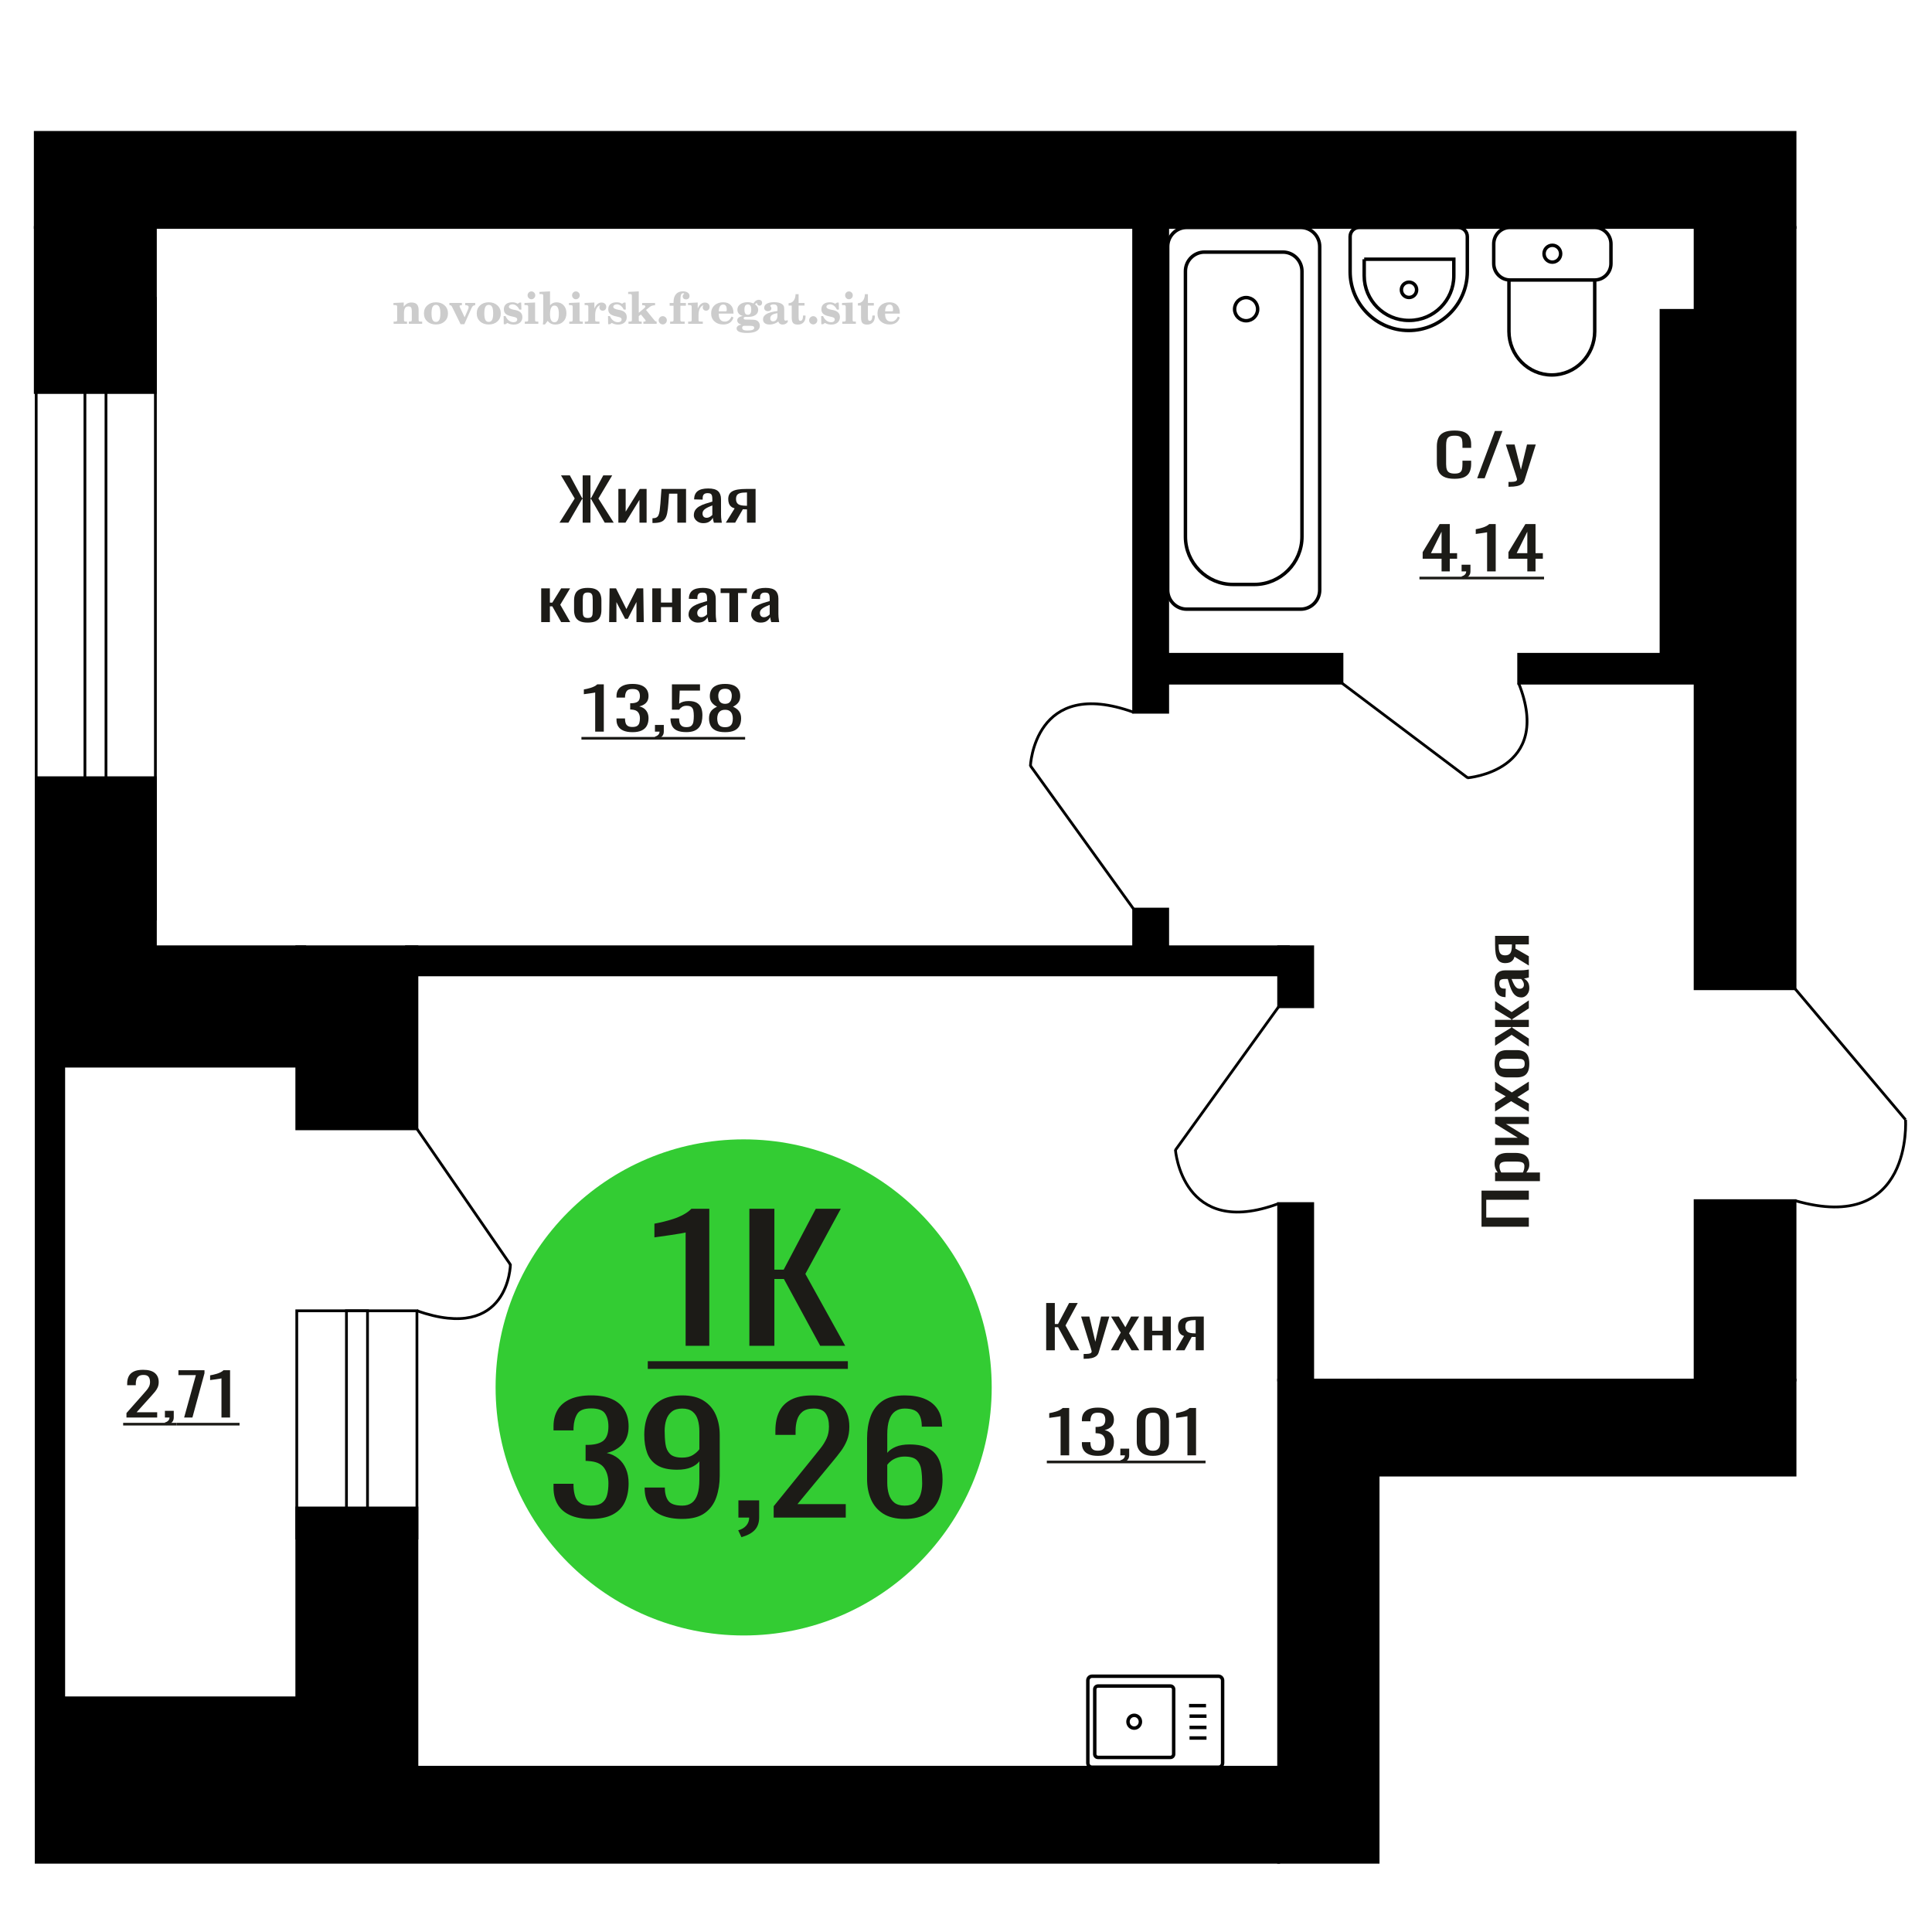 <?xml version="1.0" encoding="UTF-8"?>
<!DOCTYPE svg PUBLIC "-//W3C//DTD SVG 1.1//EN" "http://www.w3.org/Graphics/SVG/1.1/DTD/svg11.dtd">
<!-- Creator: CorelDRAW 2019 -->
<svg xmlns="http://www.w3.org/2000/svg" xml:space="preserve" width="140mm" height="140mm" version="1.1" style="shape-rendering:geometricPrecision; text-rendering:geometricPrecision; image-rendering:optimizeQuality; fill-rule:evenodd; clip-rule:evenodd"
viewBox="0 0 14000 14000"
 xmlns:xlink="http://www.w3.org/1999/xlink">
 <defs>
  <style type="text/css">
   <![CDATA[
    .str0 {stroke:black;stroke-width:25;stroke-miterlimit:22.926}
    .str1 {stroke:black;stroke-width:20;stroke-miterlimit:22.926}
    .fil1 {fill:none}
    .fil3 {fill:black}
    .fil2 {fill:#1C1B17}
    .fil4 {fill:#33CC33}
    .fil0 {fill:#1C1B17;fill-rule:nonzero}
    .fil5 {fill:#CCCCCC;fill-rule:nonzero}
   ]]>
  </style>
 </defs>
 <g id="Слой_x0020_1">
  <polygon class="fil0" points="7581.03,9784.82 7581.03,9441.92 7643.62,9441.92 7643.62,9594.32 7666.88,9594.32 7747.17,9441.92 7809.76,9441.92 7721.14,9604.9 7820.82,9784.82 7758.25,9784.82 7667.43,9617.6 7643.62,9617.6 7643.62,9784.82 "/>
  <path id="1" class="fil0" d="M7852.39 9846.2l0 -34.71c14.4,0 25.85,-0.49 34.34,-1.48 8.49,-0.99 14.57,-2.82 18.27,-5.51 3.69,-2.68 5.54,-6.42 5.54,-11.21 0,-2.54 -1.3,-8.19 -3.88,-16.94 -2.59,-8.75 -5.36,-18.06 -8.3,-27.94l-64.25 -208.27 59.81 0 43.2 182.87 41.53 -182.87 59.81 0 -76.42 258.23c-3.32,11.85 -9.42,21.23 -18.28,28.15 -8.85,6.91 -20.21,11.92 -34.06,15.03 -13.84,3.1 -30.55,4.65 -50.12,4.65l-7.19 0z"/>
  <polygon id="2" class="fil0" points="8049.54,9784.82 8121.53,9656.13 8051.2,9540.14 8107.69,9540.14 8154.76,9617.6 8196.29,9540.14 8254.44,9540.14 8181.34,9661.63 8255.55,9784.82 8199.07,9784.82 8148.68,9701.85 8105.48,9784.82 "/>
  <polygon id="3" class="fil0" points="8289.89,9784.82 8289.89,9540.14 8349.15,9540.14 8349.15,9643 8425.01,9643 8425.01,9540.14 8484.27,9540.14 8484.27,9784.82 8425.01,9784.82 8425.01,9676.02 8349.15,9676.02 8349.15,9784.82 "/>
  <path id="4" class="fil0" d="M8519.71 9784.82l60.37 -103.72c-10.34,-3.1 -18.74,-7.76 -25.2,-13.97 -6.45,-6.2 -11.16,-13.82 -14.12,-22.86 -2.96,-9.03 -4.43,-19.19 -4.43,-30.48 0,-12.98 2.22,-24.13 6.64,-33.44 4.44,-9.31 11.45,-16.93 21.05,-22.86 9.6,-5.92 22.33,-10.3 38.21,-13.12 15.87,-2.82 35.44,-4.23 58.7,-4.23l62.03 0 0 244.68 -58.71 0 0 -96.52c-5.9,0 -10.88,-0.07 -14.95,-0.21 -4.06,-0.14 -8.49,-0.35 -13.29,-0.64l-52.6 97.37 -63.7 0zm137.9 -122.77c0.74,0 1.93,0 3.59,0 1.67,0 2.69,0 3.05,0l0 -96.09c-0.36,0 -1.38,0 -3.05,0 -1.66,0 -2.66,0 -3.03,0 -17.36,0 -31.11,1.62 -41.26,4.87 -10.15,3.24 -17.27,8.32 -21.32,15.24 -4.06,6.91 -6.1,16.15 -6.1,27.72 0,16.09 4.71,28.09 14.13,35.99 9.4,7.9 27.4,11.99 53.99,12.27z"/>
  <polygon class="fil0" points="11078.54,8889.28 10735.64,8889.28 10735.64,8627.72 11078.54,8627.72 11078.54,8693.98 10769.93,8693.98 10769.93,8823 11078.54,8823 "/>
  <path id="1" class="fil0" d="M11158.97 8559.1l-325.11 0 0 -62.76 19.47 0c-6.21,-7.42 -11.57,-16.41 -16.09,-26.97 -4.51,-10.56 -6.77,-23.07 -6.77,-37.53 0,-17.6 3.31,-31.57 9.95,-41.94 6.63,-10.36 14.95,-18.08 24.97,-23.16 10.02,-5.08 20.18,-8.41 30.48,-9.97 10.3,-1.57 19.12,-2.35 26.46,-2.35l59.27 0c17.21,0 33.51,2.35 48.89,7.04 15.38,4.68 27.8,13.19 37.26,25.51 9.45,12.31 14.18,29.62 14.18,51.91 0,12.12 -2.19,22.87 -6.56,32.25 -4.38,9.38 -9.39,17.79 -15.03,25.21l98.63 0 0 62.76zm-112.6 -107.91c0,-10.94 -2.9,-18.77 -8.68,-23.47 -5.79,-4.68 -13.62,-7.61 -23.5,-8.79 -9.87,-1.17 -20.74,-1.76 -32.59,-1.76l-59.27 0c-10.16,0 -19.54,0.79 -28.15,2.35 -8.61,1.57 -15.45,4.89 -20.53,9.96 -5.08,5.09 -7.62,13.11 -7.62,24.05 0,8.22 1.27,16.03 3.81,23.46 2.54,7.44 5.5,13.88 8.89,19.35l156.63 0c3.1,-5.86 5.72,-12.51 7.83,-19.93 2.12,-7.43 3.18,-15.84 3.18,-25.22z"/>
  <polygon id="2" class="fil0" points="11078.54,8297.53 10833.86,8297.53 10833.86,8244.74 10998.53,8244.74 10833.86,8142.69 10833.86,8093.43 11078.54,8093.43 11078.54,8145.04 10912.59,8145.04 11078.54,8246.5 "/>
  <polygon id="3" class="fil0" points="11078.54,8055.9 10949.85,7979.66 10833.86,8054.14 10833.86,7994.32 10911.32,7944.47 10833.86,7900.49 10833.86,7838.91 10955.35,7916.32 11078.54,7837.73 11078.54,7897.55 10995.57,7950.92 11078.54,7996.66 "/>
  <path id="4" class="fil0" d="M11081.93 7708.11c0,25.02 -3.67,44.76 -11.01,59.24 -7.34,14.46 -17.78,24.73 -31.33,30.78 -13.54,6.07 -29.49,9.09 -47.83,9.09l-71.12 0c-18.35,0 -34.29,-3.02 -47.84,-9.09 -13.54,-6.05 -23.99,-16.32 -31.32,-30.78 -7.34,-14.48 -11.01,-34.22 -11.01,-59.24 0,-25.02 3.67,-44.66 11.01,-58.93 7.33,-14.27 17.78,-24.44 31.32,-30.51 13.55,-6.05 29.49,-9.09 47.84,-9.09l71.12 0c18.34,0 34.29,3.04 47.83,9.09 13.55,6.07 23.99,16.24 31.33,30.51 7.34,14.27 11.01,33.91 11.01,58.93zm-33.45 0c0,-12.12 -2.54,-20.63 -7.62,-25.5 -5.08,-4.89 -11.78,-7.83 -20.1,-8.8 -8.33,-0.98 -17.01,-1.47 -26.04,-1.47l-76.62 0c-9.32,0 -18.06,0.49 -26.25,1.47 -8.18,0.97 -14.89,3.91 -20.11,8.8 -5.22,4.87 -7.83,13.38 -7.83,25.5 0,12.12 2.61,20.73 7.83,25.81 5.22,5.09 11.93,8.11 20.11,9.09 8.19,0.97 16.93,1.47 26.25,1.47l76.62 0c9.03,0 17.71,-0.5 26.04,-1.47 8.32,-0.98 15.02,-4 20.1,-9.09 5.08,-5.08 7.62,-13.69 7.62,-25.81z"/>
  <polygon id="5" class="fil0" points="11078.54,7583.79 10953.66,7498.74 10833.86,7578.51 10833.86,7518.69 10951.54,7446.55 10951.54,7441.85 10833.86,7441.85 10833.86,7390.25 10951.54,7390.25 10951.54,7385.55 10833.86,7314 10833.86,7254.19 10953.66,7333.95 11078.54,7248.91 11078.54,7306.96 10958.31,7385.55 10958.31,7390.25 11078.54,7390.25 11078.54,7441.85 10958.31,7441.85 10958.31,7447.13 11078.54,7525.73 "/>
  <path id="6" class="fil0" d="M11081.93 7159.76c0,13.3 -2.76,25.04 -8.26,35.19 -5.5,10.17 -12.56,18.19 -21.16,24.05 -8.61,5.86 -17.71,8.8 -27.31,8.8 -15.24,0 -28.08,-3.52 -38.52,-10.56 -10.44,-7.04 -19.26,-16.71 -26.46,-29.02 -7.2,-12.32 -13.48,-26.6 -18.84,-42.83 -5.36,-16.22 -10.58,-33.33 -15.66,-51.31l-17.36 0c-9.88,0 -18.06,0.79 -24.55,2.34 -6.49,1.57 -11.36,4.79 -14.61,9.68 -3.24,4.9 -4.86,12.22 -4.86,21.99 0,8.6 1.41,15.55 4.23,20.82 2.82,5.28 6.84,9.09 12.06,11.45 5.22,2.34 11.36,3.52 18.42,3.52l12.27 0 -1.69 62.16c-27.09,-0.78 -47.06,-9.38 -59.9,-25.81 -12.84,-16.42 -19.26,-41.83 -19.26,-76.24 0,-33.62 6.63,-57.48 19.9,-71.56 13.26,-14.07 32.45,-21.11 57.57,-21.11l111.76 0c7.62,0 14.95,-0.29 22.01,-0.87 7.06,-0.58 13.62,-1.37 19.69,-2.34 6.06,-0.99 11.78,-1.86 17.14,-2.65l0 57.48c-4.52,1.16 -10.23,2.63 -17.14,4.39 -6.92,1.76 -13.2,3.04 -18.84,3.81 9.59,3.92 18.55,11.45 26.88,22.58 8.32,11.16 12.49,26.49 12.49,46.04zm-38.95 -24.63c0,-6.25 -1.27,-12.11 -3.81,-17.6 -2.54,-5.47 -5.43,-10.34 -8.68,-14.65 -3.24,-4.3 -5.85,-7.23 -7.83,-8.8l-69.43 0c3.96,9.78 7.91,18.97 11.86,27.57 3.95,8.6 8.11,16.12 12.49,22.58 4.37,6.44 9.31,11.53 14.81,15.24 5.51,3.71 11.79,5.57 18.84,5.57 9.88,0 17.64,-2.54 23.28,-7.62 5.65,-5.08 8.47,-12.51 8.47,-22.29z"/>
  <path id="7" class="fil0" d="M11078.54 6996.73l-103.72 -63.94c-3.1,10.96 -7.76,19.86 -13.97,26.7 -6.2,6.83 -13.82,11.82 -22.86,14.95 -9.03,3.13 -19.19,4.69 -30.48,4.69 -12.98,0 -24.13,-2.35 -33.44,-7.03 -9.31,-4.7 -16.93,-12.13 -22.86,-22.29 -5.92,-10.17 -10.3,-23.65 -13.12,-40.47 -2.82,-16.81 -4.23,-37.53 -4.23,-62.16l0 -65.7 244.68 0 0 62.18 -96.52 0c0,6.24 -0.07,11.52 -0.21,15.83 -0.14,4.3 -0.35,8.99 -0.64,14.08l97.37 55.7 0 67.46zm-122.77 -146.04c0,-0.79 0,-2.05 0,-3.81 0,-1.75 0,-2.84 0,-3.22l-96.09 0c0,0.38 0,1.47 0,3.22 0,1.76 0,2.83 0,3.22 0,18.38 1.62,32.94 4.87,43.69 3.24,10.75 8.32,18.29 15.24,22.59 6.91,4.29 16.15,6.45 27.72,6.45 16.09,0 28.09,-4.99 35.99,-14.96 7.9,-9.96 11.99,-29.02 12.27,-57.18z"/>
  <path class="fil1 str0" d="M11555.98 1648.14l-614.17 0c-64.71,0 -117.65,53.73 -117.65,119.4l0 141.95c0,65.67 52.94,119.39 117.65,119.39l614.17 0c64.71,0 117.65,-53.72 117.65,-119.39l0 -141.95c0,-65.67 -52.94,-119.4 -117.65,-119.4zm0 380.74l-621.51 0 0 372.75c0,173.44 139.83,315.35 310.74,315.35l0.01 0c170.92,0 310.76,-141.91 310.76,-315.35l0 -372.75zm-307.08 -251.48c-33.26,0 -60.22,27.37 -60.22,61.11 0,33.76 26.96,61.12 60.22,61.12 33.26,0 60.22,-27.36 60.22,-61.12 0,-33.74 -26.96,-61.11 -60.22,-61.11z"/>
  <path class="fil1 str0" d="M7912.76 12146.63l916.87 0c16.45,0 29.91,13.84 29.91,30.76l0 597.7c0,16.92 -13.46,30.76 -29.91,30.76l-916.87 0c-16.46,0 -29.92,-13.84 -29.92,-30.76l0 -597.7c0,-16.92 13.46,-30.76 29.92,-30.76zm43.59 70.99l525.03 0c12.91,0 23.47,10.86 23.47,24.13l0 468.97c0,13.28 -10.56,24.14 -23.47,24.14l-525.03 0c-12.9,0 -23.46,-10.86 -23.46,-24.14l0 -468.97c0,-13.27 10.56,-24.13 23.46,-24.13zm262.52 212.23c24.91,0 45.11,20.77 45.11,46.39 0,25.62 -20.2,46.39 -45.11,46.39 -24.91,0 -45.11,-20.77 -45.11,-46.39 0,-25.62 20.2,-46.39 45.11,-46.39zm397.48 -70.24l122.95 0m-119.53 76.33l122.95 0m-122.95 81.79l122.95 0m-122.95 76.33l122.95 0"/>
  <path class="fil1 str0" d="M9296.63 1826.75l-568.64 0c-75.87,0 -137.93,62.35 -137.93,138.56l0 1923.5c0,190.54 155.17,346.43 344.84,346.43l154.83 0c189.67,0 344.84,-155.89 344.84,-346.43l0 -1923.5c0,-76.21 -62.07,-138.56 -137.94,-138.56zm128.45 -178.62l-825.51 0c-75.87,0 -137.95,62.36 -137.95,138.57l0 2488.96c0,76.22 62.08,138.56 137.95,138.56l825.51 0c75.86,0 137.93,-62.34 137.93,-138.56l0 -2488.96c0,-76.21 -62.07,-138.57 -137.93,-138.57zm-395.18 508.16c-46.15,0 -83.56,37.58 -83.56,83.95 0,46.36 37.41,83.96 83.56,83.96 46.16,0 83.57,-37.6 83.57,-83.96 0,-46.37 -37.41,-83.95 -83.57,-83.95z"/>
  <path class="fil1 str0" d="M9849.52 1648.14l717.17 0c36.32,0 66.01,29.79 66.01,66.2l0 254.74c0,234.19 -191.06,425.79 -424.59,425.79l-0.01 0c-233.53,0 -424.59,-191.6 -424.59,-425.79l0 -254.74c0,-36.41 29.7,-66.2 66.01,-66.2zm35.91 230.37l649.48 0 0 120c0,177.8 -145.06,323.28 -322.36,323.28l-4.75 0c-177.3,0 -322.37,-145.48 -322.37,-323.28l0 -120zm324.74 166.25c30.51,0 55.25,24.8 55.25,55.4 0,30.59 -24.74,55.4 -55.25,55.4 -30.51,0 -55.24,-24.81 -55.24,-55.4 0,-30.6 24.73,-55.4 55.24,-55.4z"/>
  <path class="fil0" d="M7685.34 10545.89l0 -283.63c-0.39,0.28 -4.77,1.13 -13.13,2.54 -8.34,1.41 -17.77,2.82 -28.27,4.23 -10.49,1.41 -19.81,2.68 -27.98,3.81 -8.15,1.13 -12.43,1.7 -12.82,1.7l0 -34.29c6.61,-1.13 14.28,-2.69 23.03,-4.66 8.74,-1.98 17.68,-4.38 26.81,-7.2 9.14,-2.82 17.88,-6.35 26.23,-10.58 8.36,-4.23 15.45,-9.17 21.29,-14.82l47.21 0 0 342.9 -62.37 0z"/>
  <path id="1" class="fil0" d="M7955.22 10549.7c-25.64,0 -47.02,-3.53 -64.11,-10.58 -17.1,-7.06 -29.92,-17.22 -38.47,-30.48 -8.55,-13.27 -12.83,-28.93 -12.83,-46.99l0 -11.43 61.79 0c0,1.13 0,2.33 0,3.6 0,1.27 0,2.61 0,4.02 0.39,10.16 2.04,19.33 4.95,27.51 2.92,8.19 8.16,14.68 15.74,19.48 7.58,4.79 18.56,7.19 32.93,7.19 15.16,0 26.62,-2.61 34.4,-7.83 7.77,-5.22 13.01,-12.63 15.74,-22.22 2.71,-9.6 4.08,-20.6 4.08,-33.02 0,-18.06 -4.56,-32.81 -13.71,-44.24 -9.12,-11.43 -25.15,-17.71 -48.08,-18.84 -1.17,-0.28 -2.63,-0.42 -4.38,-0.42 -1.75,0 -3.19,0 -4.36,0l0 -45.3c1.17,0 2.52,0 4.07,0 1.56,0 2.92,0 4.09,0 22.14,-0.56 38.08,-4.8 47.8,-12.7 9.7,-7.9 14.57,-21.02 14.57,-39.37 0,-15.52 -3.6,-27.94 -10.79,-37.25 -7.18,-9.31 -21.46,-13.97 -42.83,-13.97 -21.39,0 -35.57,5.15 -42.57,15.45 -6.99,10.3 -10.87,23.5 -11.65,39.58 0,1.13 0,2.33 0,3.6 0,1.27 0,2.47 0,3.6l-61.79 0 0 -11.43c0,-18.35 4.28,-34.01 12.83,-46.99 8.55,-12.98 21.47,-23 38.76,-30.06 17.3,-7.05 38.76,-10.58 64.42,-10.58 26.02,0 47.6,3.53 64.7,10.58 17.09,7.06 29.92,17.15 38.47,30.27 8.54,13.12 12.82,28.86 12.82,47.2 0,20.6 -6.12,37.11 -18.37,49.53 -12.24,12.42 -28.65,20.89 -49.25,25.4 14.38,3.11 26.52,8.47 36.43,16.09 9.92,7.62 17.59,17.28 23.03,29 5.44,11.71 8.16,25.33 8.16,40.85 0,20.32 -3.88,38.03 -11.66,53.13 -7.77,15.09 -20.2,26.81 -37.3,35.13 -17.1,8.33 -39.65,12.49 -67.63,12.49z"/>
  <path id="2" class="fil0" d="M8127.77 10601.35l-9.91 -19.48c10.49,-2.54 18.75,-6.98 24.77,-13.33 6.03,-6.35 9.05,-13.9 9.05,-22.65l-33.23 0 0 -48.68 64.11 0 0 47.83c0,14.96 -4.46,26.88 -13.39,35.77 -8.94,8.89 -22.74,15.74 -41.4,20.54z"/>
  <path id="3" class="fil0" d="M8354.52 10549.7c-26.81,0 -48.87,-4.37 -66.16,-13.12 -17.28,-8.75 -30.12,-20.75 -38.48,-35.99 -8.34,-15.24 -12.53,-32.59 -12.53,-52.07l0 -147.74c0,-20.04 4.09,-37.6 12.24,-52.7 8.17,-15.1 20.89,-26.88 38.19,-35.35 17.29,-8.47 39.54,-12.7 66.74,-12.7 27.21,0 49.35,4.23 66.45,12.7 17.11,8.47 29.73,20.25 37.9,35.35 8.16,15.1 12.24,32.66 12.24,52.7l0 147.74c0,19.76 -4.19,37.26 -12.53,52.5 -8.36,15.24 -21.08,27.16 -38.19,35.77 -17.1,8.61 -39.05,12.91 -65.87,12.91zm0 -37.25c14.78,0 25.94,-3.11 33.52,-9.32 7.58,-6.21 12.83,-14.18 15.73,-23.91 2.92,-9.74 4.38,-19.83 4.38,-30.27l0 -148.59c0,-11.01 -1.36,-21.38 -4.07,-31.12 -2.73,-9.73 -7.88,-17.56 -15.45,-23.49 -7.59,-5.93 -18.95,-8.89 -34.11,-8.89 -15.15,0 -26.62,2.96 -34.38,8.89 -7.78,5.93 -13.03,13.76 -15.74,23.49 -2.73,9.74 -4.09,20.11 -4.09,31.12l0 148.59c0,10.44 1.46,20.53 4.38,30.27 2.9,9.73 8.36,17.7 16.31,23.91 7.98,6.21 19.14,9.32 33.52,9.32z"/>
  <path id="4" class="fil0" d="M8604.59 10545.89l0 -283.63c-0.38,0.28 -4.76,1.13 -13.12,2.54 -8.34,1.41 -17.78,2.82 -28.27,4.23 -10.49,1.41 -19.81,2.68 -27.98,3.81 -8.15,1.13 -12.43,1.7 -12.82,1.7l0 -34.29c6.61,-1.13 14.28,-2.69 23.02,-4.66 8.75,-1.98 17.68,-4.38 26.81,-7.2 9.15,-2.82 17.89,-6.35 26.24,-10.58 8.35,-4.23 15.45,-9.17 21.28,-14.82l47.22 0 0 342.9 -62.38 0z"/>
  <polygon id="5" class="fil2" points="7585.66,10584.37 8735.75,10584.37 8735.75,10603.61 7585.66,10603.61 "/>
  <polygon class="fil3 str1" points="13007.65,1648.14 12283.32,1648.14 12283.32,7164.87 13007.65,7164.87 "/>
  <path class="fil1 str1" d="M13808.1 8113.79c0,0 56.85,833.87 -800.44,586.47"/>
  <line class="fil1 str1" x1="13007.66" y1="7164.87" x2="13808.1" y2= "8113.79" />
  <path class="fil0" d="M4312.97 5301.76l0 -283.63c-0.39,0.28 -4.77,1.13 -13.13,2.54 -8.34,1.41 -17.77,2.82 -28.27,4.23 -10.49,1.41 -19.81,2.68 -27.98,3.81 -8.15,1.13 -12.43,1.7 -12.82,1.7l0 -34.29c6.61,-1.13 14.28,-2.69 23.03,-4.66 8.74,-1.98 17.68,-4.38 26.81,-7.2 9.14,-2.82 17.88,-6.35 26.23,-10.58 8.36,-4.23 15.45,-9.17 21.29,-14.82l47.21 0 0 342.9 -62.37 0z"/>
  <path id="1" class="fil0" d="M4582.85 5305.57c-25.64,0 -47.02,-3.53 -64.11,-10.58 -17.1,-7.06 -29.92,-17.22 -38.47,-30.48 -8.55,-13.27 -12.83,-28.93 -12.83,-46.99l0 -11.43 61.79 0c0,1.13 0,2.33 0,3.6 0,1.27 0,2.61 0,4.02 0.39,10.16 2.04,19.33 4.95,27.51 2.92,8.19 8.16,14.68 15.74,19.48 7.58,4.79 18.56,7.19 32.93,7.19 15.16,0 26.62,-2.61 34.4,-7.83 7.77,-5.22 13.01,-12.63 15.74,-22.22 2.71,-9.6 4.08,-20.6 4.08,-33.02 0,-18.06 -4.56,-32.81 -13.71,-44.24 -9.12,-11.43 -25.15,-17.71 -48.08,-18.84 -1.17,-0.28 -2.63,-0.42 -4.38,-0.42 -1.75,0 -3.19,0 -4.36,0l0 -45.3c1.17,0 2.52,0 4.07,0 1.56,0 2.92,0 4.09,0 22.14,-0.56 38.08,-4.8 47.8,-12.7 9.7,-7.9 14.57,-21.02 14.57,-39.37 0,-15.52 -3.6,-27.94 -10.79,-37.25 -7.18,-9.31 -21.46,-13.97 -42.83,-13.97 -21.39,0 -35.57,5.15 -42.57,15.45 -6.99,10.3 -10.87,23.5 -11.65,39.58 0,1.13 0,2.33 0,3.6 0,1.27 0,2.47 0,3.6l-61.79 0 0 -11.43c0,-18.35 4.28,-34.01 12.83,-46.99 8.55,-12.98 21.47,-23 38.76,-30.06 17.3,-7.05 38.76,-10.58 64.42,-10.58 26.02,0 47.6,3.53 64.7,10.58 17.09,7.06 29.92,17.15 38.47,30.27 8.54,13.12 12.82,28.86 12.82,47.2 0,20.6 -6.13,37.11 -18.37,49.53 -12.24,12.42 -28.65,20.89 -49.25,25.4 14.37,3.11 26.52,8.47 36.43,16.09 9.92,7.62 17.59,17.28 23.03,29 5.44,11.71 8.16,25.33 8.16,40.85 0,20.32 -3.88,38.03 -11.66,53.13 -7.77,15.09 -20.2,26.81 -37.3,35.13 -17.1,8.33 -39.65,12.49 -67.63,12.49z"/>
  <path id="2" class="fil0" d="M4755.4 5357.22l-9.91 -19.48c10.49,-2.54 18.75,-6.98 24.77,-13.33 6.03,-6.35 9.05,-13.9 9.05,-22.65l-33.23 0 0 -48.68 64.11 0 0 47.83c0,14.96 -4.46,26.88 -13.4,35.77 -8.93,8.89 -22.73,15.74 -41.39,20.54z"/>
  <path id="3" class="fil0" d="M4972.83 5305.15c-28.37,0 -50.91,-3.95 -67.63,-11.86 -16.7,-7.9 -28.65,-19.33 -35.84,-34.29 -7.19,-14.95 -10.78,-32.73 -10.78,-53.34l62.36 0c0,10.16 1.17,20.11 3.5,29.85 2.34,9.74 7.28,17.78 14.87,24.13 7.58,6.35 19.14,9.52 34.69,9.52 17.09,0 29.33,-3.59 36.72,-10.79 7.38,-7.2 12.04,-16.93 13.99,-29.21 1.94,-12.28 2.91,-26.18 2.91,-41.7 0,-15.52 -1.16,-28.71 -3.5,-39.58 -2.33,-10.87 -7.19,-19.19 -14.57,-24.98 -7.38,-5.78 -19.04,-8.68 -34.97,-8.68 -12.82,0 -23.72,2.9 -32.65,8.68 -8.94,5.79 -15.55,12.35 -19.82,19.69l-53.04 0 0 -183.73 203.44 0 0 45.3 -146.9 0 -4.07 94.82c7.76,-5.92 17.39,-10.58 28.84,-13.96 11.47,-3.39 24.58,-5.08 39.36,-5.08 25.64,0 45.75,4.37 60.32,13.12 14.57,8.75 24.87,20.74 30.9,35.98 6.02,15.24 9.03,32.74 9.03,52.49 0,17.5 -1.74,33.8 -5.24,48.9 -3.5,15.1 -9.63,28.22 -18.37,39.37 -8.74,11.15 -20.68,19.82 -35.84,26.03 -15.16,6.21 -34.4,9.32 -57.71,9.32z"/>
  <path id="4" class="fil0" d="M5254.38 5305.57c-28.37,0 -51.1,-4.09 -68.2,-12.28 -17.09,-8.18 -29.44,-19.82 -37.02,-34.92 -7.57,-15.1 -11.36,-32.81 -11.36,-53.13 0,-11.57 1.35,-21.73 4.08,-30.48 2.73,-8.75 6.71,-16.44 11.95,-23.07 5.25,-6.63 11.46,-12.42 18.65,-17.36 7.2,-4.94 15.06,-9.38 23.61,-13.33 -15.55,-7.62 -28.17,-17.57 -37.89,-29.85 -9.71,-12.27 -14.57,-27.87 -14.57,-46.77 0,-18.07 3.88,-33.73 11.66,-46.99 7.77,-13.27 19.91,-23.5 36.42,-30.7 16.53,-7.19 37.41,-10.79 62.67,-10.79 25.27,0 45.96,3.6 62.09,10.79 16.12,7.2 28.07,17.43 35.84,30.7 7.78,13.26 11.66,28.92 11.66,46.99 0,19.19 -4.76,34.85 -14.28,46.98 -9.53,12.14 -22.25,22.02 -38.18,29.64 8.55,3.95 16.41,8.39 23.6,13.33 7.19,4.94 13.41,10.73 18.66,17.36 5.25,6.63 9.32,14.32 12.24,23.07 2.92,8.75 4.38,18.91 4.38,30.48 0,20.32 -3.8,38.03 -11.37,53.13 -7.58,15.1 -19.82,26.74 -36.73,34.92 -16.91,8.19 -39.55,12.28 -67.91,12.28zm0 -35.98c15.16,0 26.82,-2.83 34.97,-8.47 8.17,-5.64 13.7,-13.26 16.62,-22.86 2.91,-9.59 4.37,-20.32 4.37,-32.17 0,-10.73 -1.65,-20.82 -4.96,-30.27 -3.29,-9.46 -9.03,-17.22 -17.18,-23.28 -8.17,-6.07 -19.45,-9.11 -33.82,-9.11 -14.38,0 -25.74,2.97 -34.1,8.89 -8.35,5.93 -14.27,13.62 -17.77,23.08 -3.5,9.45 -5.25,19.68 -5.25,30.69 0,11.85 1.56,22.58 4.66,32.17 3.11,9.6 8.84,17.22 17.19,22.86 8.36,5.64 20.12,8.47 35.27,8.47zm0 -169.34c13.22,-0.28 23.23,-3.24 30.02,-8.89 6.8,-5.64 11.56,-12.91 14.29,-21.8 2.71,-8.89 4.08,-18.13 4.08,-27.72 0,-14.12 -3.5,-26.11 -10.5,-35.99 -6.99,-9.88 -19.62,-14.81 -37.89,-14.81 -18.26,0 -31.09,4.93 -38.47,14.81 -7.38,9.88 -11.08,21.87 -11.08,35.99 0,9.59 1.37,18.83 4.08,27.72 2.73,8.89 7.68,16.16 14.87,21.8 7.19,5.65 17.39,8.61 30.6,8.89z"/>
  <polygon id="5" class="fil2" points="4213.29,5340.24 5399.53,5340.24 5399.53,5359.48 4213.29,5359.48 "/>
  <polygon class="fil0" points="4054.03,3787.63 4164.58,3612.37 4065.21,3444.73 4129.3,3444.73 4218.68,3610.25 4222.2,3610.25 4222.2,3444.73 4278.65,3444.73 4278.65,3610.25 4282.76,3610.25 4371.55,3444.73 4436.23,3444.73 4336.27,3612.37 4447.4,3787.63 4382.13,3787.63 4283.35,3616.18 4278.65,3616.18 4278.65,3787.63 4222.2,3787.63 4222.2,3616.18 4218.08,3616.18 4118.71,3787.63 "/>
  <polygon id="1" class="fil0" points="4480.92,3787.63 4480.92,3542.95 4533.84,3542.95 4533.84,3707.62 4636.15,3542.95 4685.54,3542.95 4685.54,3787.63 4633.8,3787.63 4633.8,3621.68 4532.07,3787.63 "/>
  <path id="2" class="fil0" d="M4727.88 3789.75l0 -34.29c11.75,0 21.07,-1.7 27.91,-5.08 6.87,-3.39 12.16,-9.1 15.88,-17.15 3.74,-8.04 6.57,-18.91 8.53,-32.59 1.96,-13.69 3.72,-30.84 5.29,-51.44l7.65 -106.25 178.17 0 0 244.68 -62.92 0 0 -210.39 -59.98 0 -5.29 71.96c-1.96,27.94 -4.81,51.08 -8.53,69.43 -3.72,18.34 -9.5,32.66 -17.35,42.97 -7.83,10.3 -18.32,17.56 -31.46,21.8 -13.12,4.23 -30.08,6.35 -50.85,6.35l-7.05 0z"/>
  <path id="3" class="fil0" d="M5095.97 3791.02c-13.34,0 -25.1,-2.76 -35.28,-8.26 -10.2,-5.5 -18.24,-12.56 -24.11,-21.16 -5.88,-8.61 -8.82,-17.71 -8.82,-27.31 0,-15.24 3.52,-28.08 10.58,-38.52 7.06,-10.44 16.75,-19.26 29.1,-26.46 12.35,-7.2 26.67,-13.48 42.93,-18.84 16.27,-5.36 33.42,-10.58 51.45,-15.66l0 -17.36c0,-9.88 -0.79,-18.06 -2.35,-24.55 -1.57,-6.49 -4.8,-11.36 -9.71,-14.61 -4.9,-3.24 -12.25,-4.86 -22.04,-4.86 -8.62,0 -15.58,1.41 -20.88,4.23 -5.29,2.82 -9.11,6.84 -11.47,12.06 -2.35,5.22 -3.53,11.36 -3.53,18.42l0 12.27 -62.32 -1.69c0.78,-27.09 9.4,-47.06 25.88,-59.9 16.46,-12.84 41.93,-19.26 76.43,-19.26 33.71,0 57.63,6.63 71.74,19.9 14.11,13.26 21.17,32.45 21.17,57.57l0 111.76c0,7.62 0.29,14.95 0.88,22.01 0.58,7.06 1.37,13.62 2.34,19.69 0.99,6.06 1.86,11.78 2.66,17.14l-57.63 0c-1.17,-4.52 -2.64,-10.23 -4.41,-17.14 -1.76,-6.92 -3.04,-13.2 -3.82,-18.84 -3.93,9.59 -11.47,18.55 -22.64,26.88 -11.18,8.32 -26.55,12.49 -46.15,12.49zm24.69 -38.95c6.27,0 12.14,-1.27 17.64,-3.81 5.49,-2.54 10.38,-5.43 14.7,-8.68 4.31,-3.24 7.25,-5.85 8.82,-7.83l0 -69.43c-9.81,3.96 -19.01,7.91 -27.64,11.86 -8.63,3.95 -16.17,8.11 -22.64,12.49 -6.46,4.37 -11.56,9.31 -15.28,14.81 -3.72,5.51 -5.58,11.79 -5.58,18.84 0,9.88 2.54,17.64 7.64,23.28 5.09,5.65 12.54,8.47 22.34,8.47z"/>
  <path id="4" class="fil0" d="M5259.42 3787.63l64.11 -103.72c-10.99,-3.1 -19.91,-7.76 -26.77,-13.97 -6.85,-6.2 -11.85,-13.82 -14.99,-22.86 -3.14,-9.03 -4.71,-19.19 -4.71,-30.48 0,-12.98 2.37,-24.13 7.06,-33.44 4.71,-9.31 12.15,-16.93 22.35,-22.86 10.19,-5.92 23.71,-10.3 40.57,-13.12 16.85,-2.82 37.63,-4.23 62.32,-4.23l65.87 0 0 244.68 -62.34 0 0 -96.52c-6.26,0 -11.55,-0.07 -15.87,-0.21 -4.31,-0.14 -9.02,-0.35 -14.12,-0.64l-55.85 97.37 -67.63 0zm146.42 -122.77c0.79,0 2.05,0 3.82,0 1.76,0 2.84,0 3.23,0l0 -96.09c-0.39,0 -1.47,0 -3.23,0 -1.77,0 -2.84,0 -3.23,0 -18.43,0 -33.03,1.62 -43.81,4.87 -10.77,3.24 -18.33,8.32 -22.64,15.24 -4.3,6.91 -6.47,16.15 -6.47,27.72 0,16.09 5,28.09 15,35.99 9.99,7.9 29.1,11.99 57.33,12.27z"/>
  <polygon id="5" class="fil0" points="3921.74,4508.14 3921.74,4263.46 3984.66,4263.46 3984.66,4366.75 4002.3,4366.75 4066.39,4263.46 4131.07,4263.46 4059.92,4381.99 4132.24,4508.14 4066.39,4508.14 4002.3,4393.84 3984.66,4393.84 3984.66,4508.14 "/>
  <path id="6" class="fil0" d="M4259.25 4511.53c-25.09,0 -44.88,-3.67 -59.39,-11.01 -14.51,-7.34 -24.8,-17.78 -30.87,-31.33 -6.08,-13.54 -9.11,-29.49 -9.11,-47.83l0 -71.12c0,-18.35 3.03,-34.29 9.11,-47.84 6.07,-13.54 16.36,-23.99 30.87,-31.32 14.51,-7.34 34.3,-11.01 59.39,-11.01 25.08,0 44.78,3.67 59.09,11.01 14.3,7.33 24.5,17.78 30.58,31.32 6.07,13.55 9.11,29.49 9.11,47.84l0 71.12c0,18.34 -3.04,34.29 -9.11,47.83 -6.08,13.55 -16.28,23.99 -30.58,31.33 -14.31,7.34 -34.01,11.01 -59.09,11.01zm0 -33.45c12.15,0 20.68,-2.54 25.57,-7.62 4.9,-5.08 7.85,-11.78 8.82,-20.1 0.99,-8.33 1.47,-17.01 1.47,-26.04l0 -76.62c0,-9.32 -0.48,-18.06 -1.47,-26.25 -0.97,-8.18 -3.92,-14.89 -8.82,-20.11 -4.89,-5.22 -13.42,-7.83 -25.57,-7.83 -12.16,0 -20.78,2.61 -25.88,7.83 -5.1,5.22 -8.12,11.93 -9.11,20.11 -0.97,8.19 -1.47,16.93 -1.47,26.25l0 76.62c0,9.03 0.5,17.71 1.47,26.04 0.99,8.32 4.01,15.02 9.11,20.1 5.1,5.08 13.72,7.62 25.88,7.62z"/>
  <polygon id="7" class="fil0" points="4413.9,4508.14 4417.42,4263.46 4463.87,4263.46 4539.14,4413.74 4614.99,4263.46 4661.44,4263.46 4664.97,4508.14 4612.05,4508.14 4612.05,4362.09 4549.14,4484.01 4529.74,4484.01 4466.82,4362.94 4466.82,4508.14 "/>
  <polygon id="8" class="fil0" points="4726.71,4508.14 4726.71,4263.46 4789.63,4263.46 4789.63,4366.32 4870.18,4366.32 4870.18,4263.46 4933.1,4263.46 4933.1,4508.14 4870.18,4508.14 4870.18,4399.34 4789.63,4399.34 4789.63,4508.14 "/>
  <path id="9" class="fil0" d="M5057.76 4511.53c-13.34,0 -25.1,-2.76 -35.28,-8.26 -10.2,-5.5 -18.24,-12.56 -24.11,-21.16 -5.88,-8.61 -8.82,-17.71 -8.82,-27.31 0,-15.24 3.52,-28.08 10.58,-38.52 7.06,-10.44 16.75,-19.26 29.1,-26.46 12.35,-7.2 26.67,-13.48 42.93,-18.84 16.27,-5.36 33.42,-10.58 51.45,-15.66l0 -17.36c0,-9.88 -0.79,-18.06 -2.35,-24.55 -1.57,-6.49 -4.8,-11.36 -9.71,-14.61 -4.9,-3.24 -12.25,-4.86 -22.04,-4.86 -8.63,0 -15.58,1.41 -20.88,4.23 -5.29,2.82 -9.11,6.84 -11.47,12.06 -2.35,5.22 -3.53,11.36 -3.53,18.42l0 12.27 -62.32 -1.69c0.78,-27.09 9.4,-47.06 25.88,-59.9 16.46,-12.84 41.93,-19.26 76.43,-19.26 33.71,0 57.63,6.63 71.74,19.9 14.11,13.26 21.17,32.45 21.17,57.57l0 111.76c0,7.62 0.29,14.95 0.88,22.01 0.58,7.06 1.37,13.62 2.34,19.69 0.99,6.06 1.86,11.78 2.66,17.14l-57.63 0c-1.17,-4.52 -2.64,-10.23 -4.41,-17.14 -1.76,-6.92 -3.04,-13.2 -3.82,-18.84 -3.93,9.59 -11.47,18.55 -22.64,26.88 -11.18,8.32 -26.55,12.49 -46.15,12.49zm24.69 -38.95c6.27,0 12.14,-1.27 17.64,-3.81 5.49,-2.54 10.38,-5.43 14.7,-8.68 4.31,-3.24 7.25,-5.85 8.82,-7.83l0 -69.43c-9.81,3.96 -19.02,7.91 -27.64,11.86 -8.63,3.95 -16.17,8.11 -22.64,12.49 -6.46,4.37 -11.56,9.31 -15.28,14.81 -3.72,5.51 -5.58,11.79 -5.58,18.84 0,9.88 2.54,17.64 7.64,23.28 5.09,5.65 12.54,8.47 22.34,8.47z"/>
  <polygon id="10" class="fil0" points="5285.31,4508.14 5285.31,4297.32 5221.81,4297.32 5221.81,4263.46 5412.32,4263.46 5412.32,4297.32 5348.22,4297.32 5348.22,4508.14 "/>
  <path id="11" class="fil0" d="M5511.69 4511.53c-13.33,0 -25.1,-2.76 -35.28,-8.26 -10.2,-5.5 -18.24,-12.56 -24.11,-21.16 -5.88,-8.61 -8.82,-17.71 -8.82,-27.31 0,-15.24 3.53,-28.08 10.58,-38.52 7.06,-10.44 16.75,-19.26 29.1,-26.46 12.35,-7.2 26.67,-13.48 42.93,-18.84 16.27,-5.36 33.42,-10.58 51.45,-15.66l0 -17.36c0,-9.88 -0.79,-18.06 -2.35,-24.55 -1.57,-6.49 -4.8,-11.36 -9.7,-14.61 -4.91,-3.24 -12.26,-4.86 -22.05,-4.86 -8.62,0 -15.58,1.41 -20.87,4.23 -5.3,2.82 -9.12,6.84 -11.48,12.06 -2.34,5.22 -3.53,11.36 -3.53,18.42l0 12.27 -62.32 -1.69c0.78,-27.09 9.4,-47.06 25.88,-59.9 16.46,-12.84 41.93,-19.26 76.43,-19.26 33.71,0 57.63,6.63 71.74,19.9 14.12,13.26 21.17,32.45 21.17,57.57l0 111.76c0,7.62 0.29,14.95 0.88,22.01 0.58,7.06 1.37,13.62 2.34,19.69 0.99,6.06 1.87,11.78 2.66,17.14l-57.63 0c-1.17,-4.52 -2.64,-10.23 -4.4,-17.14 -1.77,-6.92 -3.05,-13.2 -3.82,-18.84 -3.93,9.59 -11.48,18.55 -22.64,26.88 -11.19,8.32 -26.56,12.49 -46.16,12.49zm24.7 -38.95c6.26,0 12.14,-1.27 17.64,-3.81 5.48,-2.54 10.37,-5.43 14.69,-8.68 4.31,-3.24 7.25,-5.85 8.82,-7.83l0 -69.43c-9.8,3.96 -19.01,7.91 -27.64,11.86 -8.62,3.95 -16.17,8.11 -22.64,12.49 -6.46,4.37 -11.56,9.31 -15.28,14.81 -3.72,5.51 -5.58,11.79 -5.58,18.84 0,9.88 2.54,17.64 7.64,23.28 5.1,5.65 12.54,8.47 22.35,8.47z"/>
  <path class="fil0" d="M10540.33 3469.5c-33.79,0 -60,-5.08 -78.67,-15.24 -18.65,-10.16 -31.63,-23.85 -38.89,-41.06 -7.27,-17.22 -10.9,-36.41 -10.9,-57.58l0 -121.07c0,-23.14 3.63,-43.32 10.9,-60.53 7.26,-17.22 20.24,-30.55 38.89,-40.01 18.67,-9.45 44.88,-14.18 78.67,-14.18 29.85,0 53.52,3.95 71.01,11.85 17.48,7.9 30.05,19.19 37.71,33.87 7.65,14.67 11.49,32.31 11.49,52.92l0 27.09 -63.05 0 0 -24.13c0,-12.7 -0.89,-23.92 -2.66,-33.66 -1.77,-9.73 -6.57,-17.28 -14.44,-22.64 -7.85,-5.37 -21.01,-8.05 -39.47,-8.05 -18.86,0 -32.62,2.9 -41.25,8.68 -8.64,5.79 -14.24,13.97 -16.8,24.55 -2.54,10.59 -3.82,22.93 -3.82,37.05l0 135.88c0,17.22 1.96,30.84 5.88,40.86 3.93,10.01 10.42,17.14 19.45,21.37 9.03,4.24 21.21,6.35 36.54,6.35 18.07,0 31.02,-2.89 38.89,-8.67 7.85,-5.79 12.76,-13.76 14.73,-23.92 1.96,-10.16 2.95,-22.02 2.95,-35.56l0 -25.4 63.05 0 0 25.4c0,20.88 -3.53,39.3 -10.6,55.24 -7.07,15.95 -19.25,28.37 -36.54,37.26 -17.29,8.89 -41.65,13.33 -73.07,13.33z"/>
  <polygon id="1" class="fil0" points="10704.14,3465.69 10832.59,3122.79 10887.39,3122.79 10758.34,3465.69 "/>
  <path id="2" class="fil0" d="M10931 3527.07l0 -34.71c15.33,0 27.51,-0.49 36.54,-1.48 9.03,-0.99 15.51,-2.82 19.44,-5.51 3.93,-2.68 5.89,-6.42 5.89,-11.21 0,-2.54 -1.38,-8.19 -4.12,-16.94 -2.75,-8.75 -5.7,-18.06 -8.84,-27.94l-68.36 -208.27 63.64 0 45.97 182.87 44.19 -182.87 63.64 0 -81.32 258.23c-3.53,11.85 -10.02,21.23 -19.44,28.15 -9.43,6.91 -21.51,11.92 -36.25,15.03 -14.72,3.1 -32.5,4.65 -53.32,4.65l-7.66 0z"/>
  <path class="fil0" d="M10446.15 4140.62l0 -91.86 -136.99 0 0 -47.42 123 -203.62 73.45 0 0 210.82 53.04 0 0 40.22 -53.04 0 0 91.86 -59.46 0zm-76.94 -132.08l76.94 0 0 -155.78 -76.94 155.78z"/>
  <path id="1" class="fil0" d="M10600.62 4196.08l-9.91 -19.48c10.49,-2.54 18.75,-6.98 24.77,-13.33 6.03,-6.35 9.05,-13.9 9.05,-22.65l-33.23 0 0 -48.68 64.11 0 0 47.83c0,14.96 -4.46,26.88 -13.4,35.77 -8.93,8.89 -22.73,15.74 -41.39,20.54z"/>
  <path id="2" class="fil0" d="M10776.08 4140.62l0 -283.63c-0.39,0.28 -4.77,1.13 -13.13,2.54 -8.34,1.41 -17.77,2.82 -28.27,4.23 -10.49,1.41 -19.81,2.68 -27.98,3.81 -8.15,1.13 -12.43,1.7 -12.82,1.7l0 -34.29c6.61,-1.13 14.28,-2.69 23.03,-4.66 8.74,-1.98 17.68,-4.38 26.81,-7.2 9.14,-2.82 17.88,-6.35 26.23,-10.58 8.36,-4.23 15.45,-9.17 21.29,-14.82l47.21 0 0 342.9 -62.37 0z"/>
  <path id="3" class="fil0" d="M11067.54 4140.62l0 -91.86 -136.99 0 0 -47.42 123 -203.62 73.45 0 0 210.82 53.04 0 0 40.22 -53.04 0 0 91.86 -59.46 0zm-76.94 -132.08l76.94 0 0 -155.78 -76.94 155.78z"/>
  <polygon id="4" class="fil2" points="10285.84,4179.1 11188.78,4179.1 11188.78,4198.34 10285.84,4198.34 "/>
  <polygon class="fil3 str1" points="13007.65,8700.26 12283.32,8700.26 12283.32,10000.25 13007.65,10000.25 "/>
  <line class="fil1 str1" x1="8214.7" y1="6587.55" x2="7466.19" y2= "5548.03" />
  <path class="fil1 str1" d="M7466.66 5551.97c0,0 26.9,-651.28 748.04,-390.63"/>
  <polygon class="fil3 str1" points="3021.29,12805.85 2150.55,12805.85 2150.55,10927.29 3021.29,10927.29 "/>
  <polygon class="fil1 str1" points="3021.29,9498.53 2150.55,9498.53 2150.55,11145.56 3021.29,11145.56 "/>
  <rect class="fil1 str1" x="2510.54" y="9498.52" width="152.58" height="1739.63"/>
  <circle class="fil4" cx="5388.79" cy="10053.77" r="1797.5"/>
  <path class="fil0" d="M4281.75 11006.74c-60.15,0 -110.28,-9.03 -150.38,-27.09 -40.1,-18.06 -70.18,-44.07 -90.23,-78.03 -20.05,-33.96 -30.08,-74.05 -30.08,-120.29l0 -29.27 144.92 0c0,2.89 0,5.97 0,9.22 0,3.25 0,6.68 0,10.29 0.91,26.01 4.78,49.49 11.62,70.45 6.83,20.95 19.13,37.56 36.91,49.85 17.77,12.28 43.52,18.42 77.24,18.42 35.54,0 62.42,-6.68 80.65,-20.05 18.23,-13.36 30.53,-32.33 36.91,-56.89 6.39,-24.57 9.58,-52.75 9.58,-84.54 0,-46.24 -10.71,-83.99 -32.13,-113.25 -21.42,-29.26 -59.01,-45.33 -112.79,-48.22 -2.74,-0.73 -6.15,-1.09 -10.25,-1.09 -4.1,0 -7.52,0 -10.25,0l0 -115.96c2.73,0 5.92,0 9.56,0 3.65,0 6.84,0 9.58,0 51.95,-1.44 89.31,-12.28 112.09,-32.51 22.8,-20.23 34.19,-53.83 34.19,-100.79 0,-39.73 -8.44,-71.52 -25.3,-95.37 -16.86,-23.84 -50.35,-35.76 -100.48,-35.76 -50.12,0 -83.38,13.19 -99.8,39.56 -16.4,26.37 -25.52,60.14 -27.33,101.33 0,2.89 0,5.96 0,9.21 0,3.25 0,6.32 0,9.21l-144.92 0 0 -29.26c0,-46.96 10.03,-87.06 30.08,-120.3 20.05,-33.23 50.35,-58.88 90.91,-76.94 40.55,-18.06 90.91,-27.1 151.06,-27.1 61.06,0 111.65,9.04 151.75,27.1 40.1,18.06 70.18,43.89 90.23,77.49 20.05,33.59 30.08,73.87 30.08,120.83 0,52.74 -14.36,95.01 -43.07,126.8 -28.71,31.79 -67.21,53.46 -115.52,65.02 33.73,7.95 62.2,21.68 85.45,41.19 23.23,19.5 41.23,44.25 54,74.23 12.75,29.99 19.14,64.85 19.14,104.58 0,52.02 -9.12,97.36 -27.35,136.01 -18.23,38.66 -47.4,68.64 -87.5,89.95 -40.1,21.32 -92.95,31.97 -158.57,31.97z"/>
  <path id="1" class="fil0" d="M4943.42 11006.74c-57.43,0 -106.41,-8.49 -146.98,-25.46 -40.55,-16.98 -71.31,-41.73 -92.27,-74.24 -20.97,-32.51 -31.9,-71.89 -32.81,-118.13 0,-1.44 0,-3.07 0,-4.87 0,-1.81 0,-3.44 0,-4.88l146.28 0c0,41.9 8.66,74.23 25.97,96.99 17.32,22.76 51.04,34.14 101.17,34.14 27.33,0 50.13,-6.68 68.36,-20.05 18.22,-13.36 31.89,-33.96 41.01,-61.77 9.1,-27.82 13.67,-63.04 13.67,-105.67l0 -133.3c-13.67,18.07 -33.96,32.7 -60.84,43.9 -26.88,11.19 -60.37,16.79 -100.47,16.79 -61.07,0 -108.92,-10.65 -143.56,-31.97 -34.62,-21.31 -59.01,-50.93 -73.14,-88.86 -14.13,-37.93 -21.19,-82.19 -21.19,-132.76 0,-53.47 9.12,-101.69 27.35,-144.68 18.23,-42.99 47.62,-77.13 88.17,-102.41 40.56,-25.29 93.66,-37.94 159.28,-37.94 63.79,0 115.73,12.83 155.84,38.48 40.1,25.65 69.49,60.14 88.17,103.49 18.7,43.35 28.03,91.76 28.03,145.23l0 294.77c0,56.36 -8.2,108.38 -24.61,156.06 -16.4,47.69 -44.2,85.8 -83.38,114.34 -39.2,28.53 -93.88,42.8 -164.05,42.8zm0 -444.33c31.89,0 57.86,-6.32 77.92,-18.97 20.04,-12.64 35.54,-26.55 46.48,-41.72l0 -130.05c0,-30.34 -3.64,-57.98 -10.94,-82.9 -7.29,-24.93 -20.05,-44.8 -38.28,-59.61 -18.23,-14.81 -43.29,-22.22 -75.18,-22.22 -31.91,0 -57.2,7.59 -75.88,22.76 -18.68,15.17 -31.9,34.86 -39.65,59.07 -7.74,24.2 -11.62,50.75 -11.62,79.65 0,34.68 2.05,66.83 6.16,96.45 4.1,29.63 15.04,53.29 32.81,70.99 17.76,17.7 47.15,26.55 88.18,26.55z"/>
  <path id="2" class="fil0" d="M5372.68 11138.96l-23.24 -49.85c24.61,-6.5 43.97,-17.88 58.1,-34.14 14.13,-16.26 21.2,-35.58 21.2,-57.98l-77.94 0 0 -124.63 150.38 0 0 122.46c0,38.29 -10.47,68.82 -31.43,91.58 -20.97,22.76 -53.33,40.28 -97.07,52.56z"/>
  <path id="3" class="fil0" d="M5606.45 10996.99l0 -82.36 281.62 -347.88c20.96,-26.01 40.33,-50.22 58.1,-72.62 17.78,-22.39 32.36,-46.05 43.75,-70.98 11.39,-24.93 17.09,-53.65 17.09,-86.16 0,-40.46 -8.2,-72.25 -24.61,-95.37 -16.4,-23.12 -45.11,-34.68 -86.12,-34.68 -34.64,0 -61.52,7.59 -80.66,22.76 -19.14,15.17 -32.35,35.04 -39.64,59.61 -7.29,24.56 -10.94,50.93 -10.94,79.11l0 29.26 -146.28 0 0 -30.34c0,-52.74 8.88,-98.08 26.66,-136.01 17.77,-37.93 46.48,-67.37 86.13,-88.33 39.63,-20.95 92.27,-31.43 157.89,-31.43 89.32,0 155.84,20.05 199.59,60.15 43.75,40.1 65.62,95.55 65.62,166.36 0,37.57 -5.69,70.44 -17.08,98.62 -11.39,28.17 -26.21,54.54 -44.44,79.11 -18.23,24.56 -38.27,49.85 -60.14,75.86l-254.29 307.78 349.98 0 0 97.54 -522.23 0z"/>
  <path id="4" class="fil0" d="M6555.22 11006.74c-63.8,0 -115.76,-12.82 -155.86,-38.47 -40.09,-25.65 -69.49,-60.33 -88.17,-104.04 -18.69,-43.71 -28.02,-92.3 -28.02,-145.76l0 -295.86c0,-57.08 8.2,-109.1 24.6,-156.06 16.41,-46.96 44.44,-84.53 84.07,-112.71 39.65,-28.18 94.11,-42.27 163.38,-42.27 57.42,0 105.94,8.31 145.59,24.93 39.65,16.62 70.18,40.82 91.6,72.61 21.42,31.79 32.58,70.44 33.49,115.96 0,1.45 0.23,3.43 0.68,5.96 0.45,2.53 0.69,4.88 0.69,7.05l-147.65 0c0,-42.63 -8.65,-75.14 -25.97,-97.54 -17.32,-22.4 -50.13,-33.6 -98.43,-33.6 -26.43,0 -49.21,6.69 -68.36,20.05 -19.14,13.37 -33.49,33.78 -43.06,61.23 -9.57,27.46 -14.35,62.86 -14.35,106.21l0 133.3c14.58,-18.06 35.31,-32.69 62.2,-43.89 26.88,-11.2 59.92,-16.8 99.11,-16.8 61.07,0 108.92,10.48 143.54,31.43 34.64,20.95 59.24,50.39 73.82,88.32 14.59,37.94 21.88,82.55 21.88,133.85 0,52.74 -9.11,100.78 -27.34,144.13 -18.23,43.35 -47.39,77.85 -87.49,103.5 -40.1,25.65 -93.43,38.47 -159.95,38.47zm0 -96.45c32.81,0 58.32,-7.4 76.55,-22.22 18.23,-14.81 31.22,-34.49 38.97,-59.06 7.74,-24.56 11.62,-51.3 11.62,-80.2 0,-34.68 -2.06,-66.83 -6.16,-96.45 -4.1,-29.62 -14.81,-53.28 -32.13,-70.98 -17.31,-17.71 -46.92,-26.56 -88.85,-26.56 -20.05,0 -38.28,2.89 -54.69,8.67 -16.4,5.78 -30.53,13.19 -42.37,22.22 -11.86,9.03 -21.42,18.6 -28.71,28.72l0 131.13c0,29.62 3.87,57.08 11.62,82.37 7.74,25.28 20.73,45.33 38.96,60.14 18.23,14.82 43.28,22.22 75.19,22.22z"/>
  <path class="fil0" d="M4968.3 9752.33l0 -821.45c-1.06,0.81 -13.1,3.27 -36.08,7.35 -22.99,4.09 -48.93,8.18 -77.8,12.26 -28.86,4.09 -54.53,7.77 -76.99,11.04 -22.45,3.27 -34.21,4.9 -35.28,4.9l0 -99.31c18.19,-3.27 39.3,-7.76 63.36,-13.48 24.05,-5.73 48.65,-12.67 73.78,-20.85 25.13,-8.17 49.18,-18.39 72.17,-30.65 22.98,-12.26 42.5,-26.56 58.54,-42.91l129.91 0 0 993.1 -171.61 0z"/>
  <polygon id="1" class="fil0" points="5430.22,9752.33 5430.22,8759.23 5611.46,8759.23 5611.46,9200.61 5678.83,9200.61 5911.39,8759.23 6092.63,8759.23 5836,9231.26 6124.7,9752.33 5943.47,9752.33 5680.42,9268.04 5611.46,9268.04 5611.46,9752.33 "/>
  <polygon id="2" class="fil2" points="4694.04,9863.79 6143.95,9863.79 6143.95,9919.52 4694.04,9919.52 "/>
  <path class="fil5" d="M2852.27 2346.31l0 -15.88 14.87 -0.31c4.34,-0.32 7.25,-1.27 8.68,-2.86 1.43,-1.59 2.17,-4.55 2.17,-8.89l0 -94.99c0,-5.13 -1.11,-8.46 -3.39,-10.16 -2.27,-1.64 -6.98,-2.48 -14.13,-2.48 -0.95,0 -2.48,0.05 -4.6,0.16 -2.12,0.1 -3.7,0.15 -4.87,0.15l0 -15.55 74.67 -3.5 0 30.43c7.62,-10.48 15.98,-18.15 25.03,-23.07 9.05,-4.92 19.42,-7.36 31.06,-7.36 17.62,0 30.64,4.5 39.11,13.5 8.46,8.99 12.7,22.81 12.7,41.43l0 71.44c0,4.34 0.74,7.3 2.22,8.94 1.53,1.7 4.39,2.6 8.62,2.81l14.87 0.31 0 15.88 -96.83 0 0 -15.88 10.9 -0.79c4.34,-0.21 7.19,-1.11 8.57,-2.7 1.43,-1.59 2.12,-4.55 2.12,-8.89l0 -66.36c0,-11 -1.91,-19.05 -5.67,-23.97 -3.75,-4.97 -9.84,-7.46 -18.2,-7.46 -11.43,0 -19.74,3.92 -24.92,11.8 -5.14,7.83 -7.73,20.75 -7.73,38.74l0 47.57c0,4.34 0.74,7.3 2.17,8.89 1.43,1.59 4.29,2.54 8.63,2.86l11.11 0.31 0 15.88 -97.16 0z"/>
  <path id="1" class="fil5" d="M3072.04 2271.12c0,-23.76 8.09,-43.13 24.23,-58.16 16.19,-15.03 37.15,-22.54 62.87,-22.54 25.5,0 46.4,7.51 62.7,22.59 16.35,15.08 24.5,34.45 24.5,58.11 0,23.65 -8.09,42.96 -24.23,57.89 -16.2,14.92 -37.15,22.38 -62.97,22.38 -25.83,0 -46.84,-7.46 -62.92,-22.33 -16.14,-14.87 -24.18,-34.19 -24.18,-57.94zm54.92 0c0,21.32 2.54,36.88 7.62,46.72 5.08,9.9 13.13,14.82 24.24,14.82 11.16,0 19.31,-4.92 24.5,-14.82 5.18,-9.84 7.78,-25.4 7.78,-46.72 0,-21.59 -2.54,-37.31 -7.68,-47.15 -5.13,-9.9 -13.22,-14.82 -24.28,-14.82 -11.22,0 -19.37,4.92 -24.5,14.82 -5.14,9.84 -7.68,25.56 -7.68,47.15z"/>
  <path id="2" class="fil5" d="M3276.13 2224.07c-2.38,-5.13 -4.87,-8.57 -7.41,-10.21 -2.59,-1.64 -6.3,-2.49 -11.06,-2.49l-1.21 0 0 -16.19 90.59 0 0 16.19 -6.83 0.64c-3.6,0.31 -6.19,0.95 -7.78,2.01 -1.53,1 -2.32,2.59 -2.32,4.65 0,0.9 0.37,2.39 1,4.34 0.69,1.96 1.54,3.97 2.59,6.04l33.34 70.27 26.04 -60.33c0.84,-2.06 1.48,-4.39 2.01,-6.93 0.53,-2.54 0.79,-4.76 0.79,-6.72 0,-3.91 -1.48,-7.09 -4.44,-9.42 -2.91,-2.27 -7.04,-3.6 -12.33,-3.91l-8.36 -0.64 0 -16.19 72.7 0 0 16.83c-6.82,0.31 -12.12,1.9 -15.87,4.81 -3.81,2.86 -7.57,8.58 -11.43,17.04l-51.44 115.63 -26.98 0 -61.6 -125.42z"/>
  <path id="3" class="fil5" d="M3454.62 2271.12c0,-23.76 8.09,-43.13 24.23,-58.16 16.19,-15.03 37.15,-22.54 62.87,-22.54 25.5,0 46.4,7.51 62.7,22.59 16.35,15.08 24.5,34.45 24.5,58.11 0,23.65 -8.09,42.96 -24.23,57.89 -16.2,14.92 -37.15,22.38 -62.97,22.38 -25.83,0 -46.84,-7.46 -62.92,-22.33 -16.14,-14.87 -24.18,-34.19 -24.18,-57.94zm54.92 0c0,21.32 2.54,36.88 7.62,46.72 5.08,9.9 13.13,14.82 24.24,14.82 11.16,0 19.31,-4.92 24.5,-14.82 5.18,-9.84 7.78,-25.4 7.78,-46.72 0,-21.59 -2.54,-37.31 -7.68,-47.15 -5.13,-9.9 -13.22,-14.82 -24.28,-14.82 -11.22,0 -19.37,4.92 -24.5,14.82 -5.14,9.84 -7.68,25.56 -7.68,47.15z"/>
  <path id="4" class="fil5" d="M3649.5 2290.43l13.71 0c6.51,14.39 14.76,25.4 24.76,33.02 10.06,7.62 21.22,11.43 33.61,11.43 8.09,0 14.49,-1.8 19.2,-5.34 4.77,-3.6 7.15,-8.37 7.15,-14.4 0,-5.4 -2.07,-9.52 -6.25,-12.43 -4.18,-2.91 -13.07,-5.77 -26.72,-8.58 -23.44,-4.49 -39.95,-10.84 -49.53,-18.94 -9.58,-8.1 -14.34,-19.42 -14.34,-33.97 0,-16.14 5.34,-28.63 16.03,-37.47 10.69,-8.89 25.88,-13.33 45.51,-13.33 7.3,0 14.29,0.9 20.8,2.75 6.56,1.85 12.54,4.5 17.94,7.99l12.43 -8.52 13.07 0 1.54 50.8 -14.92 0c-5.56,-11.91 -12.76,-21.27 -21.54,-27.99 -8.79,-6.72 -18.21,-10.11 -28.31,-10.11 -7.68,0 -13.92,1.69 -18.73,5.13 -4.87,3.44 -7.31,7.73 -7.31,12.91 0,9.85 12.54,16.99 37.57,21.44 3.02,0.52 5.35,0.95 6.99,1.27 17.67,3.28 31.01,9.26 39.9,17.93 8.89,8.68 13.33,19.95 13.33,33.77 0,16.66 -5.61,29.84 -16.82,39.58 -11.22,9.79 -26.52,14.66 -45.94,14.66 -8.67,0 -16.93,-1.01 -24.66,-3.07 -7.77,-2.07 -14.76,-5.03 -21.11,-8.95l-13.65 9.48 -12.75 0 -0.96 -59.06z"/>
  <path id="5" class="fil5" d="M3823.12 2139.93c0,-7.88 2.7,-14.55 8.15,-20 5.45,-5.5 12.01,-8.25 19.79,-8.25 7.46,0 13.92,2.75 19.42,8.31 5.45,5.55 8.2,12.17 8.2,19.94 0,7.78 -2.7,14.45 -8.15,20.11 -5.45,5.67 -11.9,8.47 -19.47,8.47 -7.78,0 -14.34,-2.75 -19.79,-8.31 -5.45,-5.55 -8.15,-12.27 -8.15,-20.27zm54.29 178.39c0,4.44 0.74,7.51 2.17,9.1 1.48,1.59 4.39,2.49 8.73,2.7l12.6 0.31 0 15.88 -98.11 0 0 -15.88 13.81 -0.31c4.29,-0.21 7.2,-1.11 8.68,-2.81 1.53,-1.64 2.28,-4.65 2.28,-8.99l0 -95.04c0,-5.03 -1.12,-8.42 -3.39,-10.06 -2.28,-1.64 -6.93,-2.48 -13.97,-2.48 -0.95,0 -2.44,0.05 -4.61,0.16 -2.11,0.1 -3.75,0.15 -5.02,0.15l0 -15.55 76.83 -3.5 0 126.32z"/>
  <path id="6" class="fil5" d="M4017.75 2214.23c-10.79,0 -18.84,5.34 -24.07,16.03 -5.3,10.75 -7.94,26.99 -7.94,48.79 0,18.31 2.7,32.23 8.15,41.81 5.45,9.57 13.38,14.34 23.86,14.34 10.85,0 18.84,-5.03 24.03,-15.14 5.18,-10.05 7.78,-25.66 7.78,-46.72 0,-19.9 -2.65,-34.66 -7.94,-44.45 -5.24,-9.79 -13.23,-14.66 -23.87,-14.66zm-84.35 137.16c1.06,-5.98 1.86,-11.91 2.33,-17.78 0.53,-5.87 0.8,-11.91 0.8,-18.1l0 -172.66c0,-4.98 -1.12,-8.31 -3.29,-9.95 -2.17,-1.64 -6.77,-2.49 -13.75,-2.49 -0.96,0 -2.54,0.05 -4.82,0.16 -2.27,0.1 -4.13,0.16 -5.45,0.16l0 -15.56 76.52 -3.81 0 101.02c6.51,-7.41 13.6,-12.86 21.22,-16.41 7.67,-3.49 16.24,-5.24 25.77,-5.24 21.38,0 38.68,7.31 51.91,21.91 13.23,14.61 19.84,33.76 19.84,57.42 0,24.6 -7.3,44.34 -21.85,59.26 -14.55,14.93 -33.71,22.39 -57.52,22.39 -12.6,0 -23.55,-2.22 -32.92,-6.67 -9.36,-4.39 -17.14,-11.06 -23.33,-19.95l-20.27 26.3 -15.19 0z"/>
  <path id="7" class="fil5" d="M4145.44 2139.93c0,-7.88 2.7,-14.55 8.15,-20 5.45,-5.5 12.01,-8.25 19.79,-8.25 7.46,0 13.92,2.75 19.42,8.31 5.45,5.55 8.2,12.17 8.2,19.94 0,7.78 -2.7,14.45 -8.15,20.11 -5.45,5.67 -11.9,8.47 -19.47,8.47 -7.78,0 -14.34,-2.75 -19.79,-8.31 -5.45,-5.55 -8.15,-12.27 -8.15,-20.27zm54.29 178.39c0,4.44 0.74,7.51 2.17,9.1 1.48,1.59 4.39,2.49 8.73,2.7l12.6 0.31 0 15.88 -98.11 0 0 -15.88 13.81 -0.31c4.29,-0.21 7.2,-1.11 8.68,-2.81 1.53,-1.64 2.28,-4.65 2.28,-8.99l0 -95.04c0,-5.03 -1.12,-8.42 -3.39,-10.06 -2.28,-1.64 -6.93,-2.48 -13.97,-2.48 -0.95,0 -2.44,0.05 -4.61,0.16 -2.11,0.1 -3.75,0.15 -5.02,0.15l0 -15.55 76.83 -3.5 0 126.32z"/>
  <path id="8" class="fil5" d="M4237.57 2346.31l0 -15.88 14.87 -0.31c4.34,-0.32 7.25,-1.27 8.68,-2.86 1.43,-1.59 2.17,-4.55 2.17,-8.89l0 -95.04c0,-5.08 -1.11,-8.47 -3.39,-10.11 -2.27,-1.64 -6.98,-2.48 -14.13,-2.48 -0.95,0 -2.48,0.05 -4.6,0.16 -2.12,0.1 -3.7,0.15 -4.87,0.15l0 -15.55 70.75 -3.5 0 43.71c6.25,-14.34 13.65,-25.18 22.39,-32.49 8.67,-7.25 18.46,-10.9 29.42,-10.9 10.16,0 18.41,2.86 24.76,8.52 6.35,5.72 9.53,12.97 9.53,21.86 0,8.67 -2.33,15.61 -7.04,20.85 -4.71,5.23 -10.9,7.83 -18.57,7.83 -7.15,0 -12.97,-2.28 -17.47,-6.88 -4.49,-4.61 -6.77,-10.59 -6.77,-17.94 0,-2.91 0.48,-5.56 1.43,-8.04 0.9,-2.49 2.38,-4.87 4.34,-7.15 -11.8,3.81 -20.75,12.01 -26.94,24.5 -6.19,12.49 -9.31,28.79 -9.31,48.84l0 33.66c0,4.34 0.74,7.3 2.22,8.94 1.54,1.7 4.39,2.6 8.63,2.81l20.27 0.31 0 15.88 -106.37 0z"/>
  <path id="9" class="fil5" d="M4405.9 2290.43l13.71 0c6.51,14.39 14.76,25.4 24.76,33.02 10.06,7.62 21.22,11.43 33.61,11.43 8.09,0 14.49,-1.8 19.2,-5.34 4.77,-3.6 7.15,-8.37 7.15,-14.4 0,-5.4 -2.07,-9.52 -6.25,-12.43 -4.18,-2.91 -13.07,-5.77 -26.72,-8.58 -23.44,-4.49 -39.95,-10.84 -49.53,-18.94 -9.58,-8.1 -14.34,-19.42 -14.34,-33.97 0,-16.14 5.34,-28.63 16.03,-37.47 10.69,-8.89 25.88,-13.33 45.51,-13.33 7.3,0 14.29,0.9 20.8,2.75 6.56,1.85 12.54,4.5 17.94,7.99l12.43 -8.52 13.07 0 1.54 50.8 -14.92 0c-5.56,-11.91 -12.76,-21.27 -21.54,-27.99 -8.79,-6.72 -18.21,-10.11 -28.31,-10.11 -7.68,0 -13.92,1.69 -18.73,5.13 -4.87,3.44 -7.31,7.73 -7.31,12.91 0,9.85 12.54,16.99 37.57,21.44 3.02,0.52 5.35,0.95 6.99,1.27 17.67,3.28 31.01,9.26 39.9,17.93 8.89,8.68 13.33,19.95 13.33,33.77 0,16.66 -5.61,29.84 -16.82,39.58 -11.22,9.79 -26.52,14.66 -45.94,14.66 -8.67,0 -16.93,-1.01 -24.66,-3.07 -7.77,-2.07 -14.76,-5.03 -21.11,-8.95l-13.65 9.48 -12.75 0 -0.96 -59.06z"/>
  <path id="10" class="fil5" d="M4578.89 2142.79c0,-4.92 -1.06,-8.25 -3.18,-9.89 -2.12,-1.64 -6.67,-2.49 -13.65,-2.49 -0.8,0 -2.38,0.05 -4.71,0.16 -2.28,0.1 -4.13,0.16 -5.45,0.16l0 -15.56 76.83 -3.81 0 155.2 38.16 -32.06c3.33,-2.7 5.76,-5.14 7.35,-7.36 1.64,-2.22 2.44,-4.34 2.44,-6.3 0,-3.12 -1.49,-5.39 -4.45,-6.87 -2.91,-1.54 -7.36,-2.28 -13.23,-2.28 -0.53,0 -1.43,0.05 -2.64,0.16 -1.22,0.1 -2.17,0.16 -2.81,0.16l0 -16.51 93.29 0 0 16.51c-8.04,0 -15.29,1.06 -21.75,3.17 -6.45,2.12 -12.54,5.51 -18.2,10.16l-25.72 20.64 59.32 72.97c3.18,4.02 6.14,6.99 8.79,8.79 2.7,1.8 5.5,2.69 8.36,2.69l0.63 0 0 15.88 -96.2 0 0 -15.88 7.62 -0.31c2.91,-0.21 5.08,-0.85 6.67,-1.91 1.53,-1.11 2.33,-2.59 2.33,-4.44 0,-1.75 -1.43,-4.39 -4.18,-7.89 -0.75,-0.95 -1.27,-1.64 -1.59,-2.01l-28.95 -35.19 -15.24 12.38 0 27.31c0,4.34 0.74,7.3 2.17,8.94 1.43,1.7 4.34,2.6 8.68,2.81l10.43 0.31 0 15.88 -95.89 0 0 -15.88 13.76 -0.31c4.23,-0.21 7.14,-1.11 8.68,-2.81 1.53,-1.64 2.33,-4.6 2.33,-8.94l0 -175.58z"/>
  <path id="11" class="fil5" d="M4802.45 2291.06c8.05,0 15.03,2.92 20.91,8.79 5.87,5.82 8.83,12.8 8.83,20.95 0,8.21 -2.91,15.24 -8.78,21.12 -5.82,5.87 -12.81,8.84 -20.96,8.84 -8.09,0 -15.02,-2.97 -20.85,-8.84 -5.87,-5.88 -8.78,-12.91 -8.78,-21.12 0,-8.04 2.96,-15.02 8.84,-20.9 5.87,-5.87 12.8,-8.84 20.79,-8.84z"/>
  <path id="12" class="fil5" d="M4852.62 2215.5l0 -20 28.15 0 0 -6.35c0,-24.71 5.87,-43.87 17.67,-57.58 11.8,-13.7 28.37,-20.53 49.64,-20.53 14.92,0 26.72,3.07 35.45,9.16 8.74,6.08 13.13,14.28 13.13,24.6 0,7.68 -2.33,13.71 -6.99,18.1 -4.65,4.39 -11.11,6.56 -19.42,6.56 -6.82,0 -12.38,-2.01 -16.67,-6.03 -4.28,-4.02 -6.45,-9.21 -6.45,-15.5 0,-6.62 2.96,-12.49 8.94,-17.68 1.22,-1.22 1.85,-2.01 1.85,-2.33 0,-1.11 -0.53,-1.96 -1.53,-2.43 -1.06,-0.53 -2.75,-0.8 -5.13,-0.8 -7.89,0 -13.34,4.03 -16.36,12.02 -3.07,7.99 -4.6,24.23 -4.6,48.73l0 10.06 39.95 0 0 20 -39.95 0 0 102.87c0,4.66 0.95,7.83 2.91,9.52 1.96,1.7 5.72,2.54 11.27,2.54l16.94 0 0 15.88 -105.41 0 0 -15.88 13.91 -0.31c4.24,-0.21 7.09,-1.11 8.63,-2.81 1.48,-1.64 2.22,-4.6 2.22,-8.94l0 -102.87 -28.15 0z"/>
  <path id="13" class="fil5" d="M4986.5 2346.31l0 -15.88 14.87 -0.31c4.34,-0.32 7.25,-1.27 8.68,-2.86 1.43,-1.59 2.17,-4.55 2.17,-8.89l0 -95.04c0,-5.08 -1.11,-8.47 -3.39,-10.11 -2.27,-1.64 -6.98,-2.48 -14.13,-2.48 -0.95,0 -2.48,0.05 -4.6,0.16 -2.12,0.1 -3.7,0.15 -4.87,0.15l0 -15.55 70.75 -3.5 0 43.71c6.25,-14.34 13.65,-25.18 22.39,-32.49 8.67,-7.25 18.46,-10.9 29.42,-10.9 10.16,0 18.41,2.86 24.76,8.52 6.35,5.72 9.53,12.97 9.53,21.86 0,8.67 -2.33,15.61 -7.04,20.85 -4.71,5.23 -10.9,7.83 -18.57,7.83 -7.15,0 -12.97,-2.28 -17.47,-6.88 -4.49,-4.61 -6.77,-10.59 -6.77,-17.94 0,-2.91 0.48,-5.56 1.43,-8.04 0.9,-2.49 2.38,-4.87 4.34,-7.15 -11.8,3.81 -20.75,12.01 -26.94,24.5 -6.19,12.49 -9.31,28.79 -9.31,48.84l0 33.66c0,4.34 0.74,7.3 2.22,8.94 1.54,1.7 4.39,2.6 8.63,2.81l20.27 0.31 0 15.88 -106.37 0z"/>
  <path id="14" class="fil5" d="M5300.88 2293.92l13.97 6.67c-4.97,16.62 -13.65,29.26 -26.09,37.89 -12.48,8.62 -28.31,12.91 -47.51,12.91 -26.36,0 -47.58,-7.41 -63.77,-22.17 -16.14,-14.77 -24.23,-34.13 -24.23,-58.1 0,-23.92 8.04,-43.4 24.07,-58.32 16.09,-14.92 37.1,-22.38 63.03,-22.38 23.65,0 42.01,6.82 55.14,20.53 13.12,13.65 19.68,32.86 19.68,57.52l0 4.18 -106.68 0 0 2.17c0,18.36 3.7,32.23 11.06,41.59 7.41,9.37 18.41,14.02 32.97,14.02 10.63,0 20,-3.06 28.04,-9.2 8.1,-6.14 14.87,-15.24 20.32,-27.31zm-92.39 -37.78l48.79 0c3.33,0 5.66,-0.74 6.98,-2.17 1.33,-1.43 2.02,-4.07 2.02,-7.94 0,-13.65 -2.07,-23.6 -6.14,-29.79 -4.08,-6.19 -10.48,-9.31 -19.26,-9.31 -10.11,0 -17.84,4.07 -23.18,12.17 -5.29,8.15 -8.36,20.48 -9.21,37.04z"/>
  <path id="15" class="fil5" d="M5373.48 2352.08c-10.26,-2.59 -17.99,-6.41 -23.23,-11.54 -5.23,-5.13 -7.83,-11.43 -7.83,-19 0,-8.36 3.44,-15.24 10.37,-20.69 6.94,-5.39 16.94,-9.1 29.96,-11.06 -12.81,-3.43 -22.55,-9.04 -29.27,-16.93 -6.72,-7.83 -10.1,-17.41 -10.1,-28.68 0,-16.09 6.82,-29.21 20.47,-39.26 13.66,-10.11 31.49,-15.14 53.5,-15.14 7.78,0 15.08,0.8 22.02,2.33 6.93,1.54 13.65,3.86 20.16,6.93l5.45 -7.88c4.23,-6.03 9.31,-10.64 15.18,-13.92 5.88,-3.28 12.02,-4.92 18.42,-4.92 7.04,0 12.75,2.01 17.2,6.03 4.44,4.08 6.67,9.26 6.67,15.56 0,6.19 -1.7,11.27 -5.14,15.13 -3.38,3.87 -7.83,5.82 -13.28,5.82 -3.76,0 -6.93,-0.79 -9.63,-2.38 -2.7,-1.64 -4.87,-4.07 -6.51,-7.35 -0.63,-1.27 -1,-2.81 -1.22,-4.66 -0.31,-2.59 -1.43,-3.91 -3.28,-4.02 -1.85,0 -3.91,0.9 -6.19,2.7 -2.27,1.8 -4.13,4.07 -5.55,6.82 7.83,5.4 13.54,11.17 17.14,17.36 3.6,6.25 5.4,13.39 5.4,21.43 0,16.14 -6.56,28.79 -19.63,37.94 -13.07,9.16 -31.23,13.76 -54.46,13.76 -1.95,0 -4.71,-0.1 -8.25,-0.32 -3.49,-0.21 -6.03,-0.31 -7.57,-0.31 -4.87,0 -8.68,0.9 -11.37,2.75 -2.76,1.8 -4.13,4.29 -4.13,7.46 0,3.65 1.21,6.19 3.65,7.62 2.43,1.43 6.67,2.17 12.75,2.17l23.02 0c12.07,0 22.6,0.37 31.54,1.16 8.99,0.8 15.13,1.8 18.57,3.02 8.68,3.12 15.45,8.26 20.32,15.5 4.87,7.25 7.31,15.62 7.31,25.09 0,16.72 -7.94,29.58 -23.82,38.57 -15.87,9 -38.63,13.5 -68.31,13.5 -25.24,0 -44.24,-2.75 -56.99,-8.2 -12.76,-5.51 -19.16,-13.66 -19.16,-24.5 0,-7.15 3.12,-13.08 9.31,-17.89 6.19,-4.82 15.03,-8.15 26.51,-10zm15.62 8.84c-4.03,1.64 -6.88,3.54 -8.58,5.66 -1.69,2.11 -2.54,4.87 -2.54,8.31 0,6.93 3.02,12.06 9,15.34 5.98,3.33 15.29,4.98 27.94,4.98 17.14,0 29.84,-1.59 38.05,-4.71 8.2,-3.18 12.33,-8.05 12.33,-14.72 0,-5.23 -2.23,-9.04 -6.67,-11.37 -4.45,-2.33 -12.07,-3.49 -22.86,-3.49l-46.67 0zm5.39 -117.59c0,13.07 1.96,22.6 5.88,28.58 3.97,5.98 10.1,8.99 18.52,8.99 8.46,0 14.71,-3.01 18.78,-9.1 4.02,-6.03 6.04,-15.5 6.04,-28.47 0,-12.7 -2.02,-22.12 -6.04,-28.2 -4.07,-6.09 -10.32,-9.16 -18.78,-9.16 -8.42,0 -14.55,3.07 -18.52,9.16 -3.92,6.08 -5.88,15.5 -5.88,28.2z"/>
  <path id="16" class="fil5" d="M5633.62 2269.47c-18.79,3.02 -32.17,7.47 -40.11,13.34 -7.99,5.87 -11.96,14.13 -11.96,24.82 0,6.51 1.8,11.64 5.34,15.5 3.55,3.81 8.37,5.72 14.35,5.72 9.78,0 17.67,-3.65 23.54,-10.96 5.88,-7.3 8.84,-17.3 8.84,-30l0 -18.42zm49.21 40.22c0,5.08 0.9,8.68 2.7,10.85 1.8,2.17 4.76,3.23 8.79,3.23 1.85,0 3.96,-0.53 6.35,-1.64 2.38,-1.06 3.86,-1.59 4.49,-1.59 1.22,0 2.23,0.37 2.97,1.22 0.68,0.84 1.06,2.01 1.06,3.59 0,6.62 -3.76,12.65 -11.33,18.16 -7.57,5.45 -16.61,8.2 -27.15,8.2 -7.88,0 -14.6,-2.07 -20.16,-6.25 -5.61,-4.18 -8.89,-9.57 -9.94,-16.14 -8.68,7.09 -18.53,12.6 -29.53,16.51 -11.01,3.92 -22.33,5.88 -34.03,5.88 -15.18,0 -26.99,-3.28 -35.35,-9.9 -8.36,-6.61 -12.54,-15.93 -12.54,-27.94 0,-15.98 8.42,-28.84 25.19,-38.47 16.78,-9.68 43.34,-16.93 79.59,-21.8l0 -17.25c0,-11.17 -2.22,-19.05 -6.67,-23.71 -4.44,-4.65 -11.85,-6.98 -22.17,-6.98 -6.72,0 -12.38,1.11 -16.94,3.33 -4.6,2.22 -6.93,4.82 -6.93,7.67 0,0.74 1.38,2.86 4.13,6.41 2.75,3.49 4.13,7.41 4.13,11.8 0,5.98 -2.33,10.79 -7.04,14.5 -4.71,3.65 -10.85,5.5 -18.36,5.5 -7.68,0 -14.03,-2.22 -19.11,-6.67 -5.02,-4.44 -7.56,-10 -7.56,-16.72 0,-13.23 6.35,-23.49 19.05,-30.8 12.75,-7.25 30.69,-10.9 53.97,-10.9 13.02,0 24.45,1.33 34.35,3.97 9.84,2.59 17.99,6.51 24.39,11.64 5.08,3.97 8.63,8.42 10.64,13.44 2.01,4.98 3.01,12.65 3.01,22.97l0 67.89z"/>
  <path id="17" class="fil5" d="M5836.67 2286.3c0,0.74 0.1,1.85 0.26,3.34 0.16,1.48 0.21,2.59 0.21,3.33 0,18.57 -4.92,33.07 -14.76,43.5 -9.9,10.37 -23.6,15.56 -41.12,15.56 -15.98,0 -27.36,-3.76 -34.08,-11.33 -6.72,-7.51 -10.05,-20.8 -10.05,-39.85l0 -86.62 -22.86 0 0 -17.04c15.72,-1 27.94,-7.14 36.62,-18.31 8.68,-11.16 13.44,-26.93 14.29,-47.2l21.8 0 0 63.82 42.86 0 0 18.73 -42.86 0 0 84.14c0,10.74 1,17.88 2.96,21.38 1.96,3.54 5.4,5.29 10.37,5.29 6.09,0 10.69,-3.23 13.87,-9.63 3.12,-6.41 4.87,-16.09 5.18,-29.11l17.31 0z"/>
  <path id="18" class="fil5" d="M5892.81 2291.06c8.05,0 15.03,2.92 20.91,8.79 5.87,5.82 8.83,12.8 8.83,20.95 0,8.21 -2.91,15.24 -8.78,21.12 -5.82,5.87 -12.81,8.84 -20.96,8.84 -8.09,0 -15.02,-2.97 -20.85,-8.84 -5.87,-5.88 -8.78,-12.91 -8.78,-21.12 0,-8.04 2.96,-15.02 8.84,-20.9 5.87,-5.87 12.8,-8.84 20.79,-8.84z"/>
  <path id="19" class="fil5" d="M5950.49 2290.43l13.71 0c6.51,14.39 14.76,25.4 24.76,33.02 10.06,7.62 21.22,11.43 33.61,11.43 8.09,0 14.49,-1.8 19.2,-5.34 4.77,-3.6 7.15,-8.37 7.15,-14.4 0,-5.4 -2.07,-9.52 -6.25,-12.43 -4.18,-2.91 -13.07,-5.77 -26.72,-8.58 -23.44,-4.49 -39.95,-10.84 -49.53,-18.94 -9.58,-8.1 -14.34,-19.42 -14.34,-33.97 0,-16.14 5.34,-28.63 16.03,-37.47 10.69,-8.89 25.88,-13.33 45.51,-13.33 7.3,0 14.29,0.9 20.8,2.75 6.56,1.85 12.54,4.5 17.94,7.99l12.43 -8.52 13.07 0 1.54 50.8 -14.92 0c-5.56,-11.91 -12.76,-21.27 -21.54,-27.99 -8.79,-6.72 -18.21,-10.11 -28.31,-10.11 -7.68,0 -13.92,1.69 -18.73,5.13 -4.87,3.44 -7.31,7.73 -7.31,12.91 0,9.85 12.54,16.99 37.57,21.44 3.02,0.52 5.35,0.95 6.99,1.27 17.67,3.28 31.01,9.26 39.9,17.93 8.89,8.68 13.33,19.95 13.33,33.77 0,16.66 -5.61,29.84 -16.82,39.58 -11.22,9.79 -26.52,14.66 -45.94,14.66 -8.67,0 -16.93,-1.01 -24.66,-3.07 -7.77,-2.07 -14.76,-5.03 -21.11,-8.95l-13.65 9.48 -12.75 0 -0.96 -59.06z"/>
  <path id="20" class="fil5" d="M6124.11 2139.93c0,-7.88 2.7,-14.55 8.15,-20 5.45,-5.5 12.01,-8.25 19.79,-8.25 7.46,0 13.92,2.75 19.42,8.31 5.45,5.55 8.2,12.17 8.2,19.94 0,7.78 -2.7,14.45 -8.15,20.11 -5.45,5.67 -11.9,8.47 -19.47,8.47 -7.78,0 -14.34,-2.75 -19.79,-8.31 -5.45,-5.55 -8.15,-12.27 -8.15,-20.27zm54.29 178.39c0,4.44 0.74,7.51 2.17,9.1 1.48,1.59 4.39,2.49 8.73,2.7l12.6 0.31 0 15.88 -98.11 0 0 -15.88 13.81 -0.31c4.29,-0.21 7.2,-1.11 8.68,-2.81 1.53,-1.64 2.28,-4.65 2.28,-8.99l0 -95.04c0,-5.03 -1.12,-8.42 -3.39,-10.06 -2.28,-1.64 -6.93,-2.48 -13.97,-2.48 -0.95,0 -2.44,0.05 -4.61,0.16 -2.11,0.1 -3.75,0.15 -5.02,0.15l0 -15.55 76.83 -3.5 0 126.32z"/>
  <path id="21" class="fil5" d="M6338.96 2286.3c0,0.74 0.1,1.85 0.26,3.34 0.16,1.48 0.21,2.59 0.21,3.33 0,18.57 -4.92,33.07 -14.76,43.5 -9.9,10.37 -23.6,15.56 -41.12,15.56 -15.98,0 -27.36,-3.76 -34.08,-11.33 -6.72,-7.51 -10.05,-20.8 -10.05,-39.85l0 -86.62 -22.86 0 0 -17.04c15.72,-1 27.94,-7.14 36.62,-18.31 8.68,-11.16 13.44,-26.93 14.29,-47.2l21.8 0 0 63.82 42.86 0 0 18.73 -42.86 0 0 84.14c0,10.74 1,17.88 2.96,21.38 1.96,3.54 5.4,5.29 10.37,5.29 6.09,0 10.69,-3.23 13.87,-9.63 3.12,-6.41 4.87,-16.09 5.18,-29.11l17.31 0z"/>
  <path id="22" class="fil5" d="M6506.12 2293.92l13.97 6.67c-4.97,16.62 -13.65,29.26 -26.09,37.89 -12.48,8.62 -28.31,12.91 -47.51,12.91 -26.36,0 -47.58,-7.41 -63.77,-22.17 -16.14,-14.77 -24.23,-34.13 -24.23,-58.1 0,-23.92 8.04,-43.4 24.07,-58.32 16.09,-14.92 37.1,-22.38 63.03,-22.38 23.65,0 42.01,6.82 55.14,20.53 13.12,13.65 19.68,32.86 19.68,57.52l0 4.18 -106.68 0 0 2.17c0,18.36 3.7,32.23 11.06,41.59 7.41,9.37 18.41,14.02 32.97,14.02 10.63,0 20,-3.06 28.04,-9.2 8.1,-6.14 14.87,-15.24 20.32,-27.31zm-92.39 -37.78l48.79 0c3.33,0 5.66,-0.74 6.98,-2.17 1.33,-1.43 2.02,-4.07 2.02,-7.94 0,-13.65 -2.07,-23.6 -6.14,-29.79 -4.08,-6.19 -10.48,-9.31 -19.26,-9.31 -10.11,0 -17.84,4.07 -23.18,12.17 -5.29,8.15 -8.36,20.48 -9.21,37.04z"/>
  <polygon class="fil3 str1" points="3021.29,6860.65 2150.55,6860.65 2150.55,8179.91 3021.29,8179.91 "/>
  <polygon class="fil3 str1" points="255.42,1648.14 255.42,959.21 13007.65,959.21 13007.65,1648.14 "/>
  <polygon class="fil3 str1" points="2208.42,6860.65 262.23,6860.65 262.23,7725.84 2208.42,7725.84 "/>
  <line class="fil1 str1" x1="9724.54" y1="4950.48" x2="10636.09" y2= "5637.03" />
  <path class="fil1 str1" d="M10632.58 5636.6c0,0 626.9,-47.09 372.18,-686.12"/>
  <polygon class="fil3 str1" points="461.91,12911.66 461.91,7620.01 262.23,7620.01 262.23,12911.66 "/>
  <line class="fil1 str1" x1="3021.29" y1="8179.92" x2="3699.26" y2= "9164.82" />
  <path class="fil1 str1" d="M3698.8 9161.07c0,0 -5.98,573.1 -677.51,337.46"/>
  <polygon class="fil3 str1" points="2607.31,12303.13 461.91,12303.13 461.91,12953.61 2607.31,12953.61 "/>
  <path class="fil0" d="M916.37 10271.93l0 -32.17 120.07 -135.89c8.93,-10.16 17.2,-19.62 24.77,-28.37 7.59,-8.74 13.8,-17.99 18.66,-27.72 4.86,-9.74 7.28,-20.96 7.28,-33.66 0,-15.8 -3.5,-28.22 -10.49,-37.25 -7,-9.03 -19.24,-13.55 -36.72,-13.55 -14.77,0 -26.24,2.97 -34.39,8.89 -8.16,5.93 -13.8,13.69 -16.91,23.29 -3.11,9.59 -4.66,19.89 -4.66,30.9l0 11.43 -62.37 0 0 -11.85c0,-20.61 3.79,-38.32 11.36,-53.13 7.58,-14.82 19.82,-26.32 36.73,-34.5 16.91,-8.19 39.35,-12.28 67.33,-12.28 38.07,0 66.45,7.83 85.1,23.49 18.66,15.67 27.98,37.33 27.98,64.99 0,14.67 -2.43,27.51 -7.29,38.52 -4.86,11 -11.16,21.31 -18.94,30.9 -7.77,9.6 -16.32,19.47 -25.64,29.63l-108.43 120.23 149.23 0 0 38.1 -222.67 0z"/>
  <path id="1" class="fil0" d="M1204.32 10327.39l-9.92 -19.48c10.5,-2.54 18.76,-6.98 24.78,-13.33 6.03,-6.35 9.04,-13.9 9.04,-22.65l-33.22 0 0 -48.68 64.11 0 0 47.83c0,14.96 -4.46,26.88 -13.4,35.77 -8.94,8.89 -22.73,15.74 -41.39,20.54z"/>
  <polygon id="2" class="fil0" points="1334.31,10271.93 1419.42,9964.59 1292.91,9964.59 1292.91,9929.03 1481.78,9929.03 1481.78,9951.05 1394.34,10271.93 "/>
  <path id="3" class="fil0" d="M1604.79 10271.93l0 -283.63c-0.39,0.28 -4.77,1.13 -13.13,2.54 -8.34,1.41 -17.77,2.82 -28.27,4.23 -10.49,1.41 -19.81,2.68 -27.98,3.81 -8.15,1.13 -12.43,1.7 -12.82,1.7l0 -34.29c6.61,-1.13 14.28,-2.69 23.03,-4.66 8.74,-1.98 17.68,-4.38 26.81,-7.2 9.14,-2.82 17.88,-6.35 26.23,-10.58 8.36,-4.23 15.45,-9.17 21.29,-14.82l47.21 0 0 342.9 -62.37 0z"/>
  <polygon id="4" class="fil2" points="892.46,10310.41 1280.09,10310.41 1280.09,10329.65 892.46,10329.65 "/>
  <polygon id="5" class="fil2" points="1280.09,10310.41 1735.94,10310.41 1735.94,10329.65 1280.09,10329.65 "/>
  <polygon class="fil3 str1" points="1126.16,1648.14 255.42,1648.14 255.42,2844.28 1126.16,2844.28 "/>
  <polygon class="fil1 str1" points="1126.16,6659.42 262.23,6659.42 262.23,2161.53 1126.16,2161.53 "/>
  <rect class="fil1 str1" x="615.41" y="1985.54" width="152.58" height="3899.65"/>
  <polygon class="fil3 str1" points="1126.16,6998.22 262.23,6998.22 262.23,5635.63 1126.16,5635.63 "/>
  <polygon class="fil3 str1" points="262.23,13494.78 262.23,12805.85 9265.45,12805.85 9265.45,13494.78 "/>
  <polygon class="fil3 str1" points="8426.25,4950.48 8426.25,4741.15 9724.53,4741.15 9724.53,4950.48 "/>
  <polygon class="fil3 str1" points="11004.76,4950.48 11004.76,4741.15 12407.48,4741.15 12407.48,4950.48 "/>
  <polygon class="fil3 str1" points="2945.46,6860.65 9336.39,6860.65 9336.39,7064.39 2945.46,7064.39 "/>
  <polygon class="fil3 str1" points="8461.62,6860.65 8461.62,6587.54 8214.69,6587.54 8214.69,6860.65 "/>
  <polygon class="fil3 str1" points="8461.62,5161.34 8461.62,1521.33 8214.69,1521.33 8214.69,5161.34 "/>
  <polygon class="fil3 str1" points="13007.65,10689.18 13007.65,10000.25 9986.43,10000.25 9986.43,10689.18 "/>
  <polygon class="fil3 str1" points="9986.43,10000.25 9265.45,10000.25 9265.45,13494.78 9986.43,13494.78 "/>
  <line class="fil1 str1" x1="9265.46" y1="7295.29" x2="8516.95" y2= "8334.81" />
  <path class="fil1 str1" d="M8517.42 8330.87c0,0 48.07,651.28 748.04,390.63"/>
  <polygon class="fil3 str1" points="9512.38,6860.65 9512.38,7295.3 9265.45,7295.3 9265.45,6860.65 "/>
  <polygon class="fil3 str1" points="9512.38,8721.5 9512.38,10000.25 9265.45,10000.25 9265.45,8721.5 "/>
  <polygon class="fil3 str1" points="12427.31,4788.61 12427.31,2248.93 12036.4,2248.93 12036.4,4788.61 "/>
 </g>
</svg>
